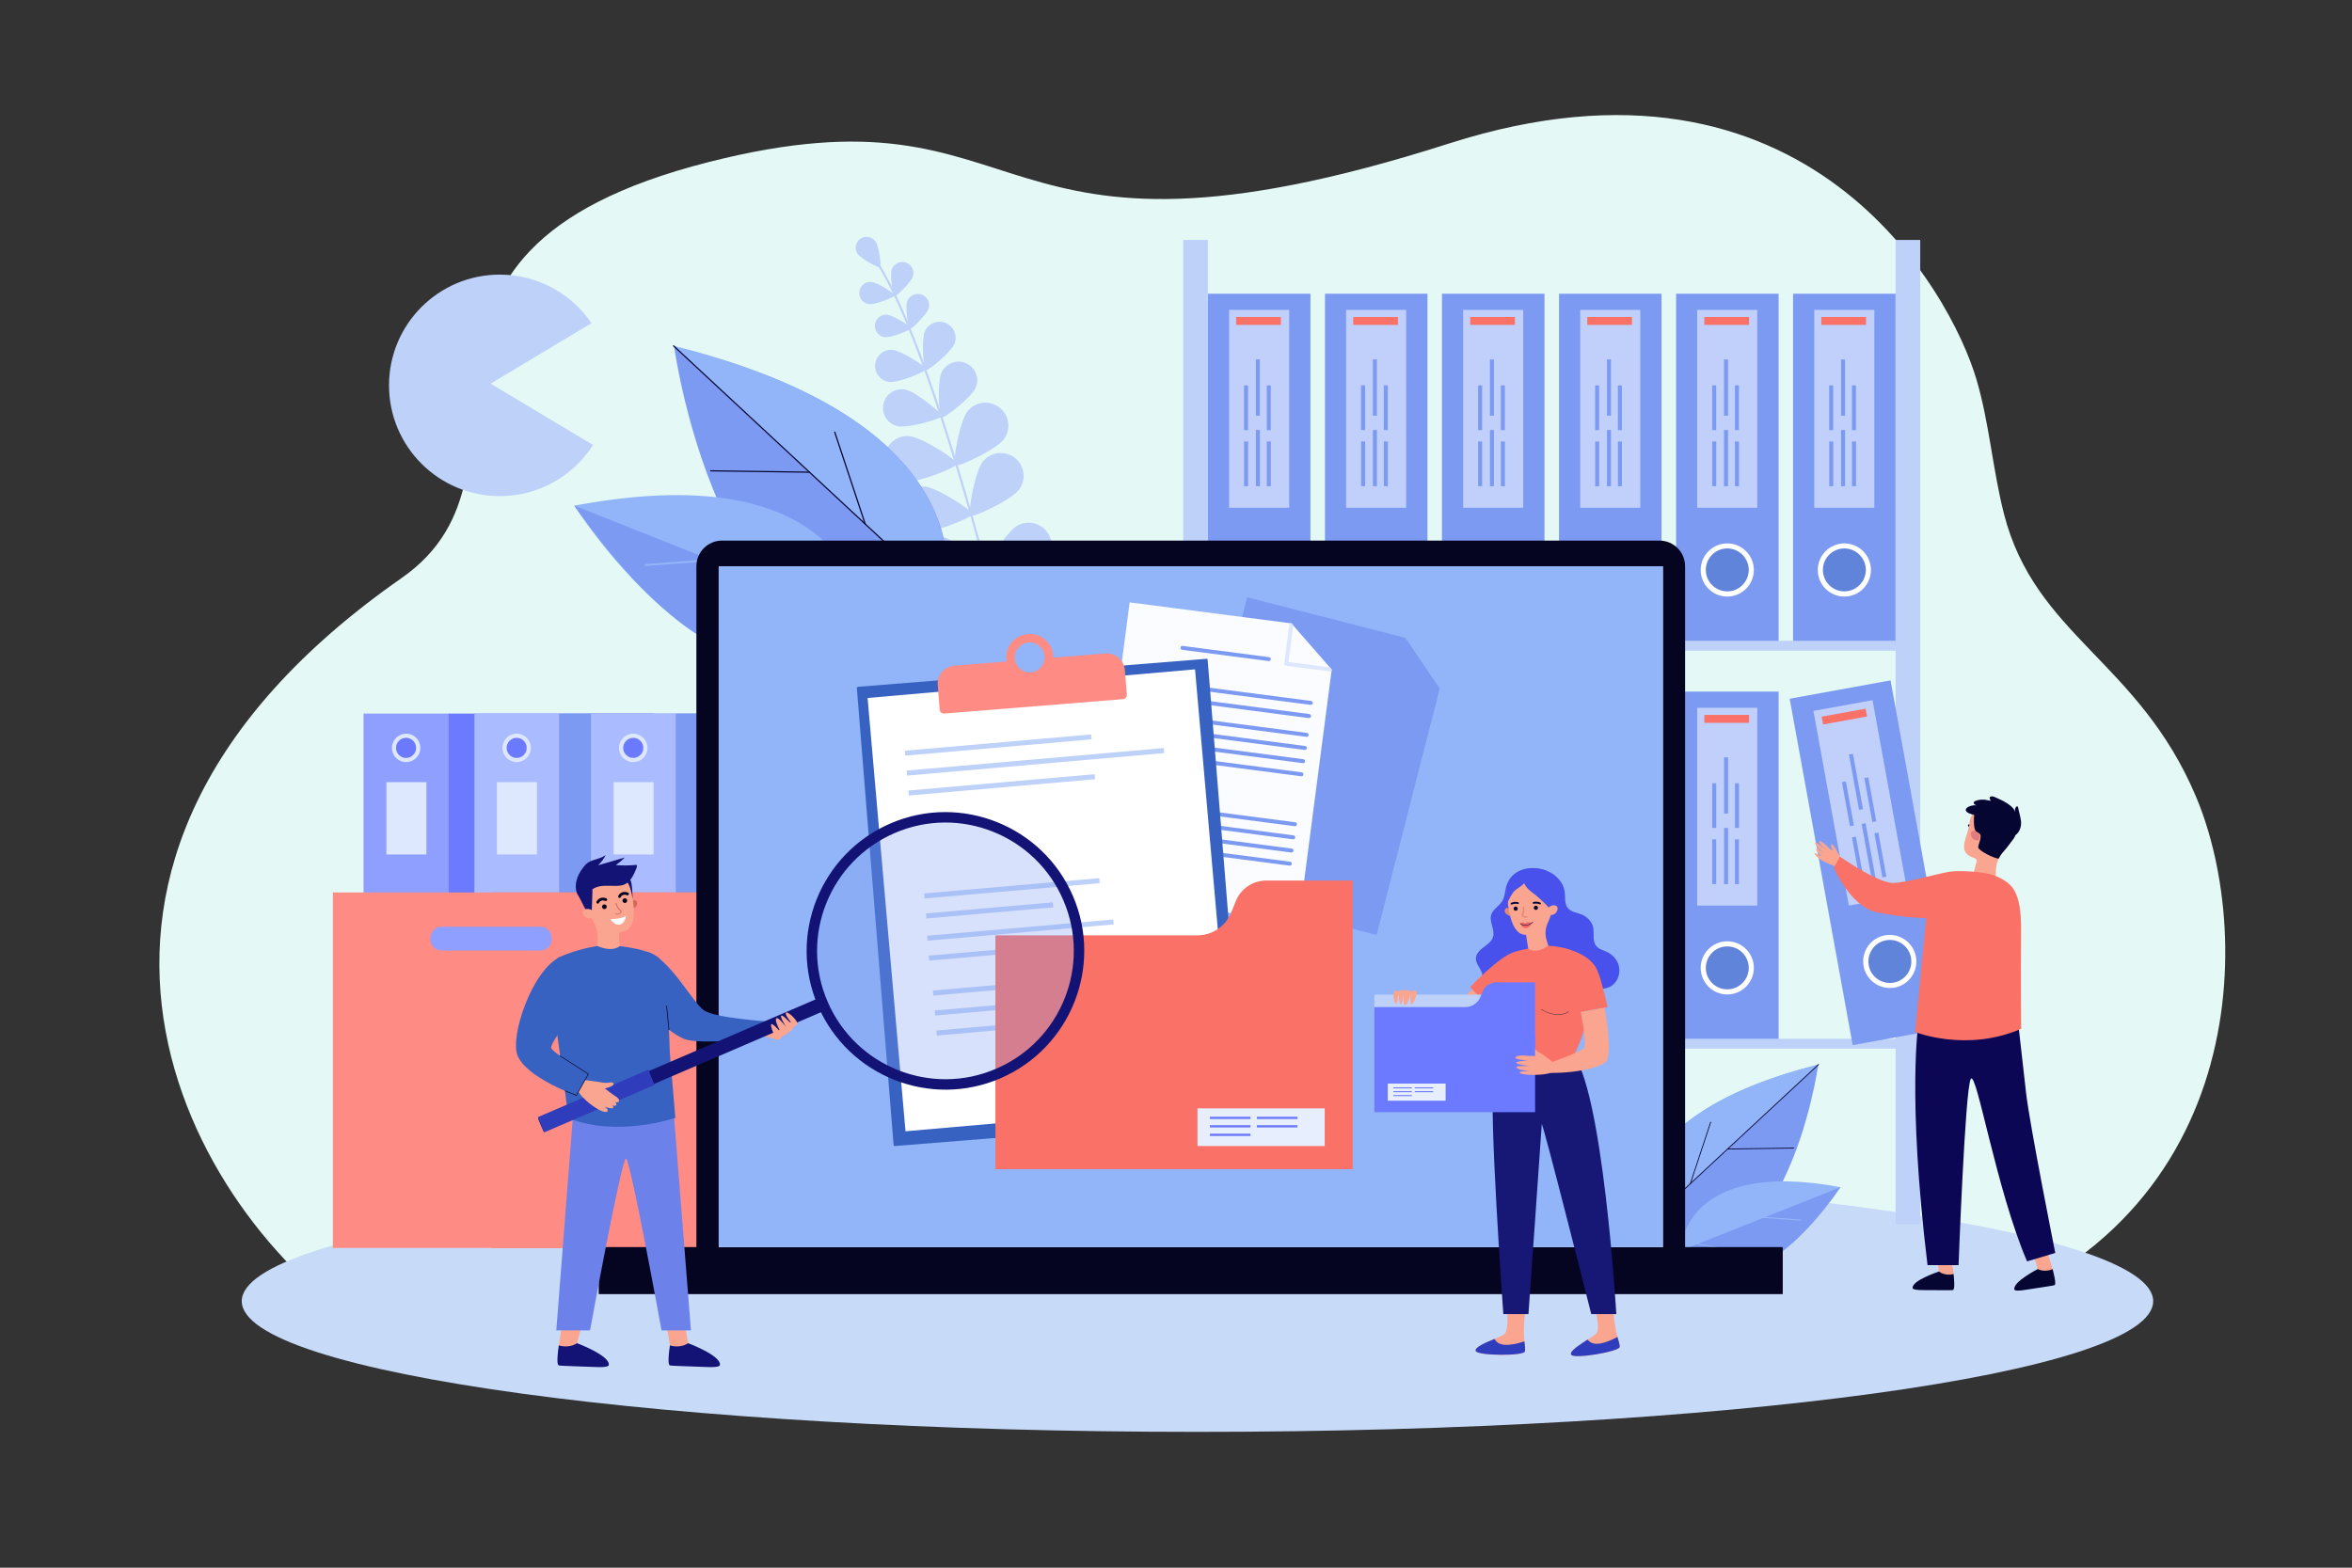 <?xml version="1.0" encoding="utf-8"?>
<!-- Generator: Adobe Illustrator 26.3.1, SVG Export Plug-In . SVG Version: 6.00 Build 0)  -->
<svg version="1.1" id="_x3C_Layer_x3E_" xmlns="http://www.w3.org/2000/svg" xmlns:xlink="http://www.w3.org/1999/xlink" x="0px"
	 y="0px" width="2760px" height="1840px" viewBox="0 0 2760 1840" style="enable-background:new 0 0 2760 1840;"
	 xml:space="preserve">
<rect x="0" y="0" width="2760" height="1840" fill="#333333" stroke="none"/>
<style type="text/css">
	.st0{fill:#E4F9F6;}
	.st1{fill:#C7DBF9;}
	.st2{fill:#BDD1F9;}
	.st3{fill:#7C9AF2;}
	.st4{fill:#91B5F8;}
	.st5{fill:#060633;}
	.st6{fill:#8F9FFF;}
	.st7{fill:#6C7AFF;}
	.st8{fill:#DDE7FE;}
	.st9{fill:#ABBBFF;}
	.st10{fill:#FA7267;}
	.st11{fill:#FF8B85;}
	.st12{fill:#6184DB;}
	.st13{fill:#FFFFFF;}
	.st14{opacity:0.7;}
	.st15{fill:#050521;}
	.st16{fill:#FAFCFF;}
	.st17{fill:#3862C1;}
	.st18{fill:#F9A58F;}
	.st19{fill:#2F3DBC;}
	.st20{fill:#171775;}
	.st21{fill:#4851EC;}
	.st22{fill:#E58876;}
	.st23{fill:#EA6868;}
	.st24{fill:#240D39;}
	.st25{fill:#272035;}
	.st26{fill:#131375;}
	.st27{fill:#6C81EA;}
	.st28{fill:#D36857;}
	.st29{opacity:0.3;}
	.st30{fill:#0B0755;}
	.st31{fill:#E27D7D;}
	.st32{fill:#E7EEFD;}
</style>
<g>
	<g>
		<g>
			<path class="st0" d="M2260.9,1558.9c-74.5,20-248.6,3.4-321.7-0.9l-1509.8,0.7c-205.8-131.7-441.5-543,41.8-880.2
				C656.5,549.2,407.8,297.7,832,190.1c393.9-99.9,308.5,157.4,868.8-21.8c420.6-134.5,588.7,176,618.4,276.7
				c15.2,51.2,19.1,105.9,32.3,157.8c36.5,143.3,158.3,173,225.5,332.4C2647.3,1101.9,2639.3,1457.6,2260.9,1558.9z"/>
		</g>
	</g>
	<g>
		<g>
			<path class="st1" d="M2526.7,1527.2c0-84.7-502.1-153.4-1121.5-153.4c-619.4,0-1121.5,68.7-1121.5,153.4
				c0,84.7,502.1,153.4,1121.5,153.4C2024.6,1680.6,2526.7,1611.9,2526.7,1527.2z"/>
		</g>
	</g>
	<g>
		<g>
			<path class="st2" d="M1157.9,670.9c0.1,0,0.2,0,0.3,0c0.7-0.2,1.1-0.9,0.9-1.6c-49-181.3-94.6-309.6-128.4-361.3
				c-0.8-1.1-1.3-2-1.5-2.4c-0.3-0.6-1.1-0.9-1.7-0.6c-0.6,0.3-0.9,1.1-0.6,1.7c0.3,0.6,0.8,1.4,1.7,2.7
				c33.7,51.5,79.1,179.5,128,360.5C1156.7,670.5,1157.3,670.9,1157.9,670.9z"/>
		</g>
		<g>
			<path class="st2" d="M1006.4,298c4,5.8,24.7,16.8,26.4,15.7c1.7-1.1-1.3-24.4-5.4-30.2c-4-5.8-12-7.3-17.8-3.2
				C1003.8,284.2,1002.3,292.2,1006.4,298z"/>
		</g>
		<g>
			<path class="st2" d="M1046.4,316.4c-2.3,6.9,1.5,30.6,3.4,31.2c2,0.6,19.1-16.1,21.4-23c2.3-6.9-1.4-14.3-8.3-16.5
				C1056.1,305.9,1048.7,309.6,1046.4,316.4z"/>
		</g>
		<g>
			<path class="st2" d="M1020.2,357c7.2,0.7,29.5-8.3,29.6-10.4c0.2-2.1-20-15-27.2-15.7c-7.2-0.7-13.6,4.6-14.2,11.8
				C1007.8,350,1013,356.3,1020.2,357z"/>
		</g>
		<g>
			<path class="st2" d="M1104.8,437.3c-5,11-3.1,51.3,0.1,52.7c3.1,1.4,34.8-23.5,39.9-34.5c5-11,0.2-24-10.9-29.1
				C1122.8,421.4,1109.8,426.3,1104.8,437.3z"/>
		</g>
		<g>
			<path class="st2" d="M1053.7,500.3c11.9,2.4,50.7-8.5,51.4-11.9c0.7-3.4-30.7-28.7-42.6-31.1c-11.9-2.4-23.5,5.2-25.9,17.1
				C1034.2,486.3,1041.8,497.8,1053.7,500.3z"/>
		</g>
		<g>
			<path class="st2" d="M1135,483.2c-9,11.8-17.5,60.4-14.1,63c3.4,2.6,47.9-18.6,56.9-30.4c9-11.8,6.7-28.7-5.1-37.6
				C1160.9,469.1,1144,471.4,1135,483.2z"/>
		</g>
		<g>
			<path class="st2" d="M1062.2,565.4c14.8,1.4,60.6-16.8,61-21c0.4-4.2-41-31-55.8-32.5c-14.8-1.4-27.9,9.3-29.4,24.1
				C1036.6,550.8,1047.4,563.9,1062.2,565.4z"/>
		</g>
		<g>
			<path class="st2" d="M1152.9,542.3c-9,11.8-17.5,60.4-14.1,63c3.4,2.6,47.9-18.6,56.9-30.5c9-11.8,6.7-28.7-5.1-37.6
				C1178.7,528.2,1161.8,530.5,1152.9,542.3z"/>
		</g>
		<g>
			<path class="st2" d="M1080,624.5c14.8,1.4,60.6-16.8,61-21c0.4-4.2-41-31-55.8-32.5c-14.8-1.4-27.9,9.3-29.4,24.1
				C1054.5,610,1065.3,623.1,1080,624.5z"/>
		</g>
		<g>
			<path class="st2" d="M1193.5,617.2c-12.8,7.5-39.2,49.2-37,52.8c2.1,3.7,51.4,1,64.2-6.5c12.8-7.5,17.1-24,9.6-36.8
				C1222.8,614,1206.3,609.7,1193.5,617.2z"/>
		</g>
		<g>
			<path class="st2" d="M1095.6,683c14.5,3.3,62.2-9.1,63.2-13.2c0.9-4.1-36.8-35.9-51.3-39.2c-14.5-3.3-28.9,5.8-32.1,20.2
				C1072.1,665.3,1081.2,679.7,1095.6,683z"/>
		</g>
		<g>
			<path class="st2" d="M1064.4,354.1c-2.3,7,1.5,31.1,3.5,31.7c2,0.7,19.4-16.4,21.7-23.4c2.3-7-1.5-14.5-8.4-16.8
				S1066.7,347.1,1064.4,354.1z"/>
		</g>
		<g>
			<path class="st2" d="M1038.7,395.8c7.3,0.7,29.9-8.5,30.1-10.5c0.2-2.1-20.4-15.2-27.7-15.9c-7.3-0.7-13.8,4.7-14.5,12
				C1026.1,388.6,1031.4,395.1,1038.7,395.8z"/>
		</g>
		<g>
			<path class="st2" d="M1085.2,389.1c-4.1,9.6-1.5,44.2,1.2,45.3c2.7,1.2,29.4-21,33.5-30.5c4.1-9.6-0.4-20.7-10-24.8
				C1100.4,375.1,1089.3,379.6,1085.2,389.1z"/>
		</g>
		<g>
			<path class="st2" d="M1044,448.3c10.4,1,42.5-12,42.8-15c0.3-3-28.9-21.6-39.3-22.6c-10.4-1-19.6,6.7-20.5,17
				C1026,438.1,1033.6,447.3,1044,448.3z"/>
		</g>
	</g>
	<g>
		<g>
			<path class="st3" d="M1102.2,732.5c0,0,97.6-224-311.2-325.9C791,406.5,850.1,836.4,1102.2,732.5z"/>
		</g>
		<g>
			<path class="st4" d="M790.4,405.9l319,296.6C1120,638.4,1108.5,485.2,790.4,405.9z"/>
		</g>
		<g>
			<path class="st5" d="M1096,690.7c0.2,0,0.3-0.1,0.4-0.2c0.3-0.3,0.2-0.7,0-1L790.9,405.4c-0.3-0.3-0.7-0.2-1,0
				c-0.3,0.3-0.2,0.7,0,1l305.5,284.1C1095.6,690.7,1095.8,690.7,1096,690.7z"/>
		</g>
		<g>
			<path class="st5" d="M950,554.9c0.3,0,0.6-0.3,0.6-0.7c0-0.4-0.3-0.7-0.7-0.7L834,551.9c-0.4,0-0.7,0.3-0.7,0.7
				c0,0.4,0.3,0.7,0.7,0.7L950,554.9C949.9,554.9,950,554.9,950,554.9z"/>
		</g>
		<g>
			<path class="st5" d="M1015.4,615.8c0,0,0.1,0,0.1,0c0.4-0.1,0.6-0.5,0.5-0.9l-35.8-108c-0.1-0.4-0.5-0.6-0.9-0.5
				c-0.4,0.1-0.6,0.5-0.5,0.9l35.8,108C1014.8,615.6,1015.1,615.8,1015.4,615.8z"/>
		</g>
	</g>
	<g>
		<g>
			<path class="st4" d="M1012.9,728.3c0,0-3.8-197.8-339-134.8C673.8,593.4,862.5,889.8,1012.9,728.3z"/>
		</g>
		<g>
			<path class="st3" d="M673.8,593.4l339,134.8C1012.9,728.3,893.3,904.2,673.8,593.4z"/>
		</g>
		<g>
			<path class="st4" d="M757.7,664.3c0.1,0,0.1,0,0.1,0l84-6.3c0.6,0,1.1-0.6,1.1-1.2c0-0.6-0.6-1.1-1.2-1.1l-84,6.3
				c-0.6,0-1.1,0.6-1.1,1.2C756.7,663.9,757.1,664.3,757.7,664.3z"/>
		</g>
		<g>
			<path class="st4" d="M866.8,734.5c0.1,0,0.2,0,0.3,0L976.8,715c0.6-0.1,1-0.7,0.9-1.3c-0.1-0.6-0.7-1.1-1.3-0.9l-109.7,19.5
				c-0.6,0.1-1,0.7-0.9,1.3C865.9,734,866.3,734.4,866.8,734.5z"/>
		</g>
	</g>
	<g>
		<g>
			<path class="st3" d="M1925.4,1467.9c0,0-65.3-149.9,208.2-218.1C2133.7,1249.7,2094.1,1537.4,1925.4,1467.9z"/>
		</g>
		<g>
			<path class="st4" d="M2134.1,1249.3l-213.5,198.5C1913.5,1404.9,1921.2,1302.4,2134.1,1249.3z"/>
		</g>
		<g>
			<path class="st5" d="M1929.5,1439.9c-0.1,0-0.2-0.1-0.3-0.1c-0.2-0.2-0.2-0.5,0-0.7l204.5-190.1c0.2-0.2,0.5-0.2,0.7,0
				c0.2,0.2,0.2,0.5,0,0.7l-204.5,190.1C1929.8,1439.9,1929.7,1439.9,1929.5,1439.9z"/>
		</g>
		<g>
			<path class="st5" d="M2027.3,1349.1c-0.2,0-0.4-0.2-0.4-0.5c0-0.3,0.2-0.5,0.5-0.5l77.5-1.1c0.3,0,0.5,0.2,0.5,0.5
				c0,0.3-0.2,0.5-0.5,0.5L2027.3,1349.1C2027.3,1349.1,2027.3,1349.1,2027.3,1349.1z"/>
		</g>
		<g>
			<path class="st5" d="M1983.5,1389.8C1983.4,1389.8,1983.4,1389.8,1983.5,1389.8c-0.3-0.1-0.5-0.4-0.4-0.6l23.9-72.3
				c0.1-0.3,0.4-0.4,0.6-0.3c0.2,0.1,0.4,0.4,0.3,0.6l-23.9,72.3C1983.9,1389.7,1983.7,1389.8,1983.5,1389.8z"/>
		</g>
	</g>
	<g>
		<g>
			<path class="st4" d="M1971.8,1468.1c0,0,2.1-109.6,187.9-74.7C2159.7,1393.4,2055.2,1557.6,1971.8,1468.1z"/>
		</g>
		<g>
			<path class="st3" d="M2159.7,1393.4l-187.9,74.7C1971.8,1468.1,2038.1,1565.6,2159.7,1393.4z"/>
		</g>
		<g>
			<path class="st4" d="M2113.2,1432.7C2113.2,1432.7,2113.2,1432.7,2113.2,1432.7l-46.6-3.5c-0.4,0-0.6-0.3-0.6-0.7
				c0-0.4,0.3-0.6,0.7-0.6l46.5,3.5c0.4,0,0.6,0.3,0.6,0.7C2113.8,1432.4,2113.5,1432.6,2113.2,1432.7z"/>
		</g>
		<g>
			<path class="st4" d="M2052.7,1471.5c0,0-0.1,0-0.1,0l-60.8-10.8c-0.3-0.1-0.6-0.4-0.5-0.7c0.1-0.3,0.4-0.6,0.7-0.5l60.8,10.8
				c0.3,0.1,0.6,0.4,0.5,0.7C2053.3,1471.3,2053,1471.5,2052.7,1471.5z"/>
		</g>
	</g>
	<g>
		<g>
			<rect x="426.6" y="837.5" class="st6" width="100" height="322.5"/>
		</g>
		<g>
			<rect x="526.5" y="837.5" class="st7" width="241" height="322.5"/>
		</g>
		<g>
			<path class="st8" d="M459.9,877.8c0-9.2,7.5-16.7,16.7-16.7c9.2,0,16.7,7.5,16.7,16.7c0,9.2-7.5,16.7-16.7,16.7
				C467.3,894.5,459.9,887,459.9,877.8z"/>
		</g>
		<g>
			<path class="st7" d="M464.7,877.8c0-6.5,5.3-11.8,11.8-11.8c6.5,0,11.8,5.3,11.8,11.8c0,6.5-5.3,11.8-11.8,11.8
				C470,889.6,464.7,884.3,464.7,877.8z"/>
		</g>
		<g>
			<rect x="453.4" y="918" class="st8" width="47" height="84.9"/>
		</g>
	</g>
	<g>
		<g>
			<rect x="556.7" y="837.5" class="st9" width="100" height="322.5"/>
		</g>
		<g>
			<rect x="656.2" y="837.5" class="st3" width="241" height="322.5"/>
		</g>
		<g>
			<path class="st8" d="M589.6,877.8c0-9.2,7.5-16.7,16.7-16.7c9.2,0,16.7,7.5,16.7,16.7c0,9.2-7.5,16.7-16.7,16.7
				C597.1,894.5,589.6,887,589.6,877.8z"/>
		</g>
		<g>
			<path class="st7" d="M594.5,877.8c0-6.5,5.3-11.8,11.8-11.8c6.5,0,11.8,5.3,11.8,11.8c0,6.5-5.3,11.8-11.8,11.8
				C599.8,889.6,594.5,884.3,594.5,877.8z"/>
		</g>
		<g>
			<rect x="583.1" y="918" class="st8" width="47" height="84.9"/>
		</g>
	</g>
	<g>
		<g>
			<rect x="693.5" y="837.5" class="st9" width="100" height="322.5"/>
		</g>
		<g>
			<rect x="793.1" y="837.5" class="st3" width="241" height="322.5"/>
		</g>
		<g>
			<path class="st8" d="M726.4,877.8c0-9.2,7.5-16.7,16.7-16.7c9.2,0,16.7,7.5,16.7,16.7c0,9.2-7.5,16.7-16.7,16.7
				C733.9,894.5,726.4,887,726.4,877.8z"/>
		</g>
		<g>
			<path class="st7" d="M731.3,877.8c0-6.5,5.3-11.8,11.8-11.8c6.5,0,11.8,5.3,11.8,11.8c0,6.5-5.3,11.8-11.8,11.8
				C736.6,889.6,731.3,884.3,731.3,877.8z"/>
		</g>
		<g>
			<rect x="720" y="918" class="st8" width="47" height="84.9"/>
		</g>
	</g>
	<g>
		<g>
			<rect x="576.2" y="1047.5" class="st10" width="564.7" height="417.2"/>
		</g>
		<g>
			<rect x="390.6" y="1047.5" class="st11" width="447.8" height="417.2"/>
		</g>
		<g>
			<path class="st6" d="M634.2,1115.6h-116c-7.2,0-13.1-5.9-13.1-13.1v-1.7c0-7.2,5.9-13.1,13.1-13.1h116c7.2,0,13.1,5.9,13.1,13.1
				v1.7C647.3,1109.8,641.4,1115.6,634.2,1115.6z"/>
		</g>
	</g>
	<g>
		<g>
			<g>
				<g>
					
						<rect x="2104.1" y="344.7" transform="matrix(-1 -1.224647e-16 1.224647e-16 -1 4328.51 1102.648)" class="st3" width="120.3" height="413.2"/>
				</g>
				<g>
					<path class="st12" d="M2192.5,668.8c0-15.6-12.6-28.2-28.2-28.2c-15.6,0-28.2,12.6-28.2,28.2c0,15.6,12.6,28.2,28.2,28.2
						C2179.8,697,2192.5,684.4,2192.5,668.8z"/>
				</g>
				<g>
					<path class="st13" d="M2164.3,700.2c-17.2,0-31.2-14-31.2-31.2c0-17.2,14-31.2,31.2-31.2c17.2,0,31.2,14,31.2,31.2
						C2195.4,686.2,2181.5,700.2,2164.3,700.2z M2164.3,643.7c-13.9,0-25.2,11.3-25.2,25.2c0,13.9,11.3,25.2,25.2,25.2
						c13.9,0,25.2-11.3,25.2-25.2C2189.5,655.1,2178.2,643.7,2164.3,643.7z"/>
				</g>
				<g class="st14">
					
						<rect x="2129" y="363.6" transform="matrix(-1 -1.224647e-16 1.224647e-16 -1 4328.477 959.536)" class="st8" width="70.5" height="232.2"/>
				</g>
				<g>
					
						<rect x="2137.3" y="372.1" transform="matrix(-1 -1.224647e-16 1.224647e-16 -1 4327.045 753.418)" class="st10" width="52.5" height="9.3"/>
				</g>
				<g>
					<g>
						
							<rect x="2149.3" y="542.1" transform="matrix(6.123234e-17 -1 1 6.123234e-17 1631.162 2719.979)" class="st3" width="52.5" height="4.7"/>
					</g>
					<g>
						
							<rect x="2149.3" y="476.2" transform="matrix(6.123234e-17 -1 1 6.123234e-17 1697.019 2654.123)" class="st3" width="52.5" height="4.7"/>
					</g>
					<g>
						
							<rect x="2122.6" y="542.1" transform="matrix(6.123234e-17 -1 1 6.123234e-17 1604.457 2693.274)" class="st3" width="52.5" height="4.7"/>
					</g>
					<g>
						
							<rect x="2122.6" y="476.2" transform="matrix(6.123234e-17 -1 1 6.123234e-17 1670.313 2627.417)" class="st3" width="52.5" height="4.7"/>
					</g>
					<g>
						
							<rect x="2129.7" y="535.3" transform="matrix(6.123234e-17 -1 1 6.123234e-17 1625.108 2700.416)" class="st3" width="66" height="4.7"/>
					</g>
					<g>
						
							<rect x="2129.7" y="452.5" transform="matrix(6.123234e-17 -1 1 6.123234e-17 1707.905 2617.619)" class="st3" width="66" height="4.7"/>
					</g>
				</g>
			</g>
			<g>
				<g>
					
						<rect x="1966.7" y="344.7" transform="matrix(-1 -1.224647e-16 1.224647e-16 -1 4053.838 1102.648)" class="st3" width="120.3" height="413.2"/>
				</g>
				<g>
					<circle class="st12" cx="2026.9" cy="668.8" r="28.2"/>
				</g>
				<g>
					<path class="st13" d="M2026.9,700.2c-17.2,0-31.2-14-31.2-31.2c0-17.2,14-31.2,31.2-31.2s31.2,14,31.2,31.2
						C2058.1,686.2,2044.1,700.2,2026.9,700.2z M2026.9,643.7c-13.9,0-25.2,11.3-25.2,25.2c0,13.9,11.3,25.2,25.2,25.2
						c13.9,0,25.2-11.3,25.2-25.2C2052.1,655.1,2040.8,643.7,2026.9,643.7z"/>
				</g>
				<g class="st14">
					
						<rect x="1991.7" y="363.6" transform="matrix(-1 -1.224647e-16 1.224647e-16 -1 4053.805 959.536)" class="st8" width="70.5" height="232.2"/>
				</g>
				<g>
					
						<rect x="1999.9" y="372.1" transform="matrix(-1 -1.224647e-16 1.224647e-16 -1 4052.373 753.418)" class="st10" width="52.5" height="9.3"/>
				</g>
				<g>
					<g>
						
							<rect x="2012" y="542.1" transform="matrix(6.123234e-17 -1 1 6.123234e-17 1493.827 2582.644)" class="st3" width="52.5" height="4.7"/>
					</g>
					<g>
						
							<rect x="2012" y="476.2" transform="matrix(6.123234e-17 -1 1 6.123234e-17 1559.684 2516.787)" class="st3" width="52.5" height="4.7"/>
					</g>
					<g>
						
							<rect x="1985.3" y="542.1" transform="matrix(6.123234e-17 -1 1 6.123234e-17 1467.121 2555.938)" class="st3" width="52.5" height="4.7"/>
					</g>
					<g>
						
							<rect x="1985.3" y="476.2" transform="matrix(6.123234e-17 -1 1 6.123234e-17 1532.977 2490.081)" class="st3" width="52.5" height="4.7"/>
					</g>
					<g>
						
							<rect x="1992.4" y="535.3" transform="matrix(6.123234e-17 -1 1 6.123234e-17 1487.772 2563.08)" class="st3" width="66" height="4.7"/>
					</g>
					<g>
						
							<rect x="1992.4" y="452.5" transform="matrix(6.123234e-17 -1 1 6.123234e-17 1570.569 2480.283)" class="st3" width="66" height="4.7"/>
					</g>
				</g>
			</g>
			<g>
				<g>
					
						<rect x="1829.4" y="344.7" transform="matrix(-1 -1.224647e-16 1.224647e-16 -1 3779.166 1102.648)" class="st3" width="120.3" height="413.2"/>
				</g>
				<g>
					<circle class="st12" cx="1889.6" cy="668.8" r="28.2"/>
				</g>
				<g>
					<path class="st13" d="M1889.6,700.2c-17.2,0-31.2-14-31.2-31.2c0-17.2,14-31.2,31.2-31.2c17.2,0,31.2,14,31.2,31.2
						C1920.8,686.2,1906.8,700.2,1889.6,700.2z M1889.6,643.7c-13.9,0-25.2,11.3-25.2,25.2c0,13.9,11.3,25.2,25.2,25.2
						s25.2-11.3,25.2-25.2C1914.8,655.1,1903.5,643.7,1889.6,643.7z"/>
				</g>
				<g class="st14">
					
						<rect x="1854.3" y="363.6" transform="matrix(-1 -1.224647e-16 1.224647e-16 -1 3779.133 959.536)" class="st8" width="70.5" height="232.2"/>
				</g>
				<g>
					
						<rect x="1862.6" y="372.1" transform="matrix(-1 -1.224647e-16 1.224647e-16 -1 3777.702 753.418)" class="st10" width="52.5" height="9.3"/>
				</g>
				<g>
					<g>
						
							<rect x="1874.6" y="542.1" transform="matrix(6.123234e-17 -1 1 6.123234e-17 1356.491 2445.308)" class="st3" width="52.5" height="4.7"/>
					</g>
					<g>
						
							<rect x="1874.6" y="476.2" transform="matrix(6.123234e-17 -1 1 6.123234e-17 1422.348 2379.451)" class="st3" width="52.5" height="4.7"/>
					</g>
					<g>
						
							<rect x="1847.9" y="542.1" transform="matrix(6.123234e-17 -1 1 6.123234e-17 1329.785 2418.602)" class="st3" width="52.5" height="4.7"/>
					</g>
					<g>
						
							<rect x="1847.9" y="476.2" transform="matrix(6.123234e-17 -1 1 6.123234e-17 1395.642 2352.746)" class="st3" width="52.5" height="4.7"/>
					</g>
					<g>
						
							<rect x="1855.1" y="535.3" transform="matrix(6.123234e-17 -1 1 6.123234e-17 1350.436 2425.744)" class="st3" width="66" height="4.7"/>
					</g>
					<g>
						
							<rect x="1855.1" y="452.5" transform="matrix(6.123234e-17 -1 1 6.123234e-17 1433.233 2342.947)" class="st3" width="66" height="4.7"/>
					</g>
				</g>
			</g>
			<g>
				<g>
					
						<rect x="1692.1" y="344.7" transform="matrix(-1 -1.224647e-16 1.224647e-16 -1 3504.494 1102.648)" class="st3" width="120.3" height="413.2"/>
				</g>
				<g>
					<path class="st12" d="M1780.5,668.8c0-15.6-12.6-28.2-28.2-28.2c-15.6,0-28.2,12.6-28.2,28.2c0,15.6,12.6,28.2,28.2,28.2
						C1767.8,697,1780.5,684.4,1780.5,668.8z"/>
				</g>
				<g>
					<path class="st13" d="M1752.2,700.2c-17.2,0-31.2-14-31.2-31.2c0-17.2,14-31.2,31.2-31.2c17.2,0,31.2,14,31.2,31.2
						C1783.4,686.2,1769.4,700.2,1752.2,700.2z M1752.2,643.7c-13.9,0-25.2,11.3-25.2,25.2c0,13.9,11.3,25.2,25.2,25.2
						s25.2-11.3,25.2-25.2C1777.5,655.1,1766.2,643.7,1752.2,643.7z"/>
				</g>
				<g class="st14">
					
						<rect x="1717" y="363.6" transform="matrix(-1 -1.224647e-16 1.224647e-16 -1 3504.462 959.536)" class="st8" width="70.5" height="232.2"/>
				</g>
				<g>
					
						<rect x="1725.3" y="372.1" transform="matrix(-1 -1.224647e-16 1.224647e-16 -1 3503.029 753.418)" class="st10" width="52.5" height="9.3"/>
				</g>
				<g>
					<g>
						
							<rect x="1737.3" y="542.1" transform="matrix(6.123234e-17 -1 1 6.123234e-17 1219.154 2307.972)" class="st3" width="52.5" height="4.7"/>
					</g>
					<g>
						
							<rect x="1737.3" y="476.2" transform="matrix(6.123234e-17 -1 1 6.123234e-17 1285.011 2242.115)" class="st3" width="52.5" height="4.7"/>
					</g>
					<g>
						
							<rect x="1710.6" y="542.1" transform="matrix(6.123234e-17 -1 1 6.123234e-17 1192.449 2281.267)" class="st3" width="52.5" height="4.7"/>
					</g>
					<g>
						
							<rect x="1710.6" y="476.2" transform="matrix(6.123234e-17 -1 1 6.123234e-17 1258.306 2215.41)" class="st3" width="52.5" height="4.7"/>
					</g>
					<g>
						
							<rect x="1717.7" y="535.3" transform="matrix(6.123234e-17 -1 1 6.123234e-17 1213.1 2288.408)" class="st3" width="66" height="4.7"/>
					</g>
					<g>
						
							<rect x="1717.7" y="452.5" transform="matrix(6.123234e-17 -1 1 6.123234e-17 1295.897 2205.611)" class="st3" width="66" height="4.7"/>
					</g>
				</g>
			</g>
			<g>
				<g>
					
						<rect x="1554.7" y="344.7" transform="matrix(-1 -1.224647e-16 1.224647e-16 -1 3229.822 1102.648)" class="st3" width="120.3" height="413.2"/>
				</g>
				<g>
					<circle class="st12" cx="1614.9" cy="668.8" r="28.2"/>
				</g>
				<g>
					<path class="st13" d="M1614.9,700.2c-17.2,0-31.2-14-31.2-31.2c0-17.2,14-31.2,31.2-31.2c17.2,0,31.2,14,31.2,31.2
						C1646.1,686.2,1632.1,700.2,1614.9,700.2z M1614.9,643.7c-13.9,0-25.2,11.3-25.2,25.2c0,13.9,11.3,25.2,25.2,25.2
						c13.9,0,25.2-11.3,25.2-25.2C1640.1,655.1,1628.8,643.7,1614.9,643.7z"/>
				</g>
				<g class="st14">
					
						<rect x="1579.7" y="363.6" transform="matrix(-1 -1.224647e-16 1.224647e-16 -1 3229.791 959.536)" class="st8" width="70.5" height="232.2"/>
				</g>
				<g>
					
						<rect x="1587.9" y="372.1" transform="matrix(-1 -1.224647e-16 1.224647e-16 -1 3228.357 753.418)" class="st10" width="52.5" height="9.3"/>
				</g>
				<g>
					<g>
						
							<rect x="1600" y="542.1" transform="matrix(6.123234e-17 -1 1 6.123234e-17 1081.818 2170.636)" class="st3" width="52.5" height="4.7"/>
					</g>
					<g>
						
							<rect x="1600" y="476.2" transform="matrix(6.123234e-17 -1 1 6.123234e-17 1147.675 2104.779)" class="st3" width="52.5" height="4.7"/>
					</g>
					<g>
						
							<rect x="1573.3" y="542.1" transform="matrix(6.123234e-17 -1 1 6.123234e-17 1055.113 2143.931)" class="st3" width="52.5" height="4.7"/>
					</g>
					<g>
						
							<rect x="1573.3" y="476.2" transform="matrix(6.123234e-17 -1 1 6.123234e-17 1120.97 2078.074)" class="st3" width="52.5" height="4.7"/>
					</g>
					<g>
						
							<rect x="1580.4" y="535.3" transform="matrix(6.123234e-17 -1 1 6.123234e-17 1075.764 2151.072)" class="st3" width="66" height="4.7"/>
					</g>
					<g>
						
							<rect x="1580.4" y="452.5" transform="matrix(6.123234e-17 -1 1 6.123234e-17 1158.561 2068.275)" class="st3" width="66" height="4.7"/>
					</g>
				</g>
			</g>
			<g>
				<g>
					
						<rect x="1417.4" y="344.7" transform="matrix(-1 -1.224647e-16 1.224647e-16 -1 2955.15 1102.648)" class="st3" width="120.3" height="413.2"/>
				</g>
				<g>
					<path class="st12" d="M1505.8,668.8c0-15.6-12.6-28.2-28.2-28.2c-15.6,0-28.2,12.6-28.2,28.2c0,15.6,12.6,28.2,28.2,28.2
						C1493.2,697,1505.8,684.4,1505.8,668.8z"/>
				</g>
				<g>
					<path class="st13" d="M1477.6,700.2c-17.2,0-31.2-14-31.2-31.2c0-17.2,14-31.2,31.2-31.2c17.2,0,31.2,14,31.2,31.2
						C1508.8,686.2,1494.8,700.2,1477.6,700.2z M1477.6,643.7c-13.9,0-25.2,11.3-25.2,25.2c0,13.9,11.3,25.2,25.2,25.2
						c13.9,0,25.2-11.3,25.2-25.2C1502.8,655.1,1491.5,643.7,1477.6,643.7z"/>
				</g>
				<g class="st14">
					
						<rect x="1442.3" y="363.6" transform="matrix(-1 -1.224647e-16 1.224647e-16 -1 2955.118 959.536)" class="st8" width="70.5" height="232.2"/>
				</g>
				<g>
					
						<rect x="1450.6" y="372.1" transform="matrix(-1 -1.224647e-16 1.224647e-16 -1 2953.686 753.418)" class="st10" width="52.5" height="9.3"/>
				</g>
				<g>
					<g>
						
							<rect x="1462.6" y="542.1" transform="matrix(6.123234e-17 -1 1 6.123234e-17 944.483 2033.3)" class="st3" width="52.5" height="4.7"/>
					</g>
					<g>
						
							<rect x="1462.6" y="476.2" transform="matrix(6.123234e-17 -1 1 6.123234e-17 1010.34 1967.443)" class="st3" width="52.5" height="4.7"/>
					</g>
					<g>
						
							<rect x="1435.9" y="542.1" transform="matrix(6.123234e-17 -1 1 6.123234e-17 917.777 2006.595)" class="st3" width="52.5" height="4.7"/>
					</g>
					<g>
						
							<rect x="1435.9" y="476.2" transform="matrix(6.123234e-17 -1 1 6.123234e-17 983.634 1940.738)" class="st3" width="52.5" height="4.7"/>
					</g>
					<g>
						
							<rect x="1443.1" y="535.3" transform="matrix(6.123234e-17 -1 1 6.123234e-17 938.428 2013.736)" class="st3" width="66" height="4.7"/>
					</g>
					<g>
						
							<rect x="1443.1" y="452.5" transform="matrix(6.123234e-17 -1 1 6.123234e-17 1021.225 1930.939)" class="st3" width="66" height="4.7"/>
					</g>
				</g>
			</g>
		</g>
		<g>
			<g>
				<g>
					
						<rect x="1966.7" y="811.8" transform="matrix(-1 -1.224647e-16 1.224647e-16 -1 4053.838 2036.726)" class="st3" width="120.3" height="413.2"/>
				</g>
				<g>
					<path class="st12" d="M2055.1,1135.8c0-15.6-12.6-28.2-28.2-28.2c-15.6,0-28.2,12.6-28.2,28.2c0,15.6,12.6,28.2,28.2,28.2
						C2042.5,1164,2055.1,1151.4,2055.1,1135.8z"/>
				</g>
				<g>
					<path class="st13" d="M2026.9,1167.2c-17.2,0-31.2-14-31.2-31.2c0-17.2,14-31.2,31.2-31.2s31.2,14,31.2,31.2
						C2058.1,1153.2,2044.1,1167.2,2026.9,1167.2z M2026.9,1110.8c-13.9,0-25.2,11.3-25.2,25.2s11.3,25.2,25.2,25.2
						c13.9,0,25.2-11.3,25.2-25.2S2040.8,1110.8,2026.9,1110.8z"/>
				</g>
				<g class="st14">
					
						<rect x="1991.7" y="830.7" transform="matrix(-1 -1.224647e-16 1.224647e-16 -1 4053.805 1893.612)" class="st8" width="70.5" height="232.2"/>
				</g>
				<g>
					
						<rect x="1999.9" y="839.1" transform="matrix(-1 -1.224647e-16 1.224647e-16 -1 4052.373 1687.493)" class="st10" width="52.5" height="9.3"/>
				</g>
				<g>
					<g>
						
							<rect x="2012" y="1009.1" transform="matrix(6.123234e-17 -1 1 6.123234e-17 1026.788 3049.683)" class="st3" width="52.5" height="4.7"/>
					</g>
					<g>
						
							<rect x="2012" y="943.3" transform="matrix(6.123234e-17 -1 1 6.123234e-17 1092.647 2983.824)" class="st3" width="52.5" height="4.7"/>
					</g>
					<g>
						
							<rect x="1985.3" y="1009.1" transform="matrix(6.123234e-17 -1 1 6.123234e-17 1000.082 3022.977)" class="st3" width="52.5" height="4.7"/>
					</g>
					<g>
						
							<rect x="1985.3" y="943.3" transform="matrix(6.123234e-17 -1 1 6.123234e-17 1065.94 2957.118)" class="st3" width="52.5" height="4.7"/>
					</g>
					<g>
						
							<rect x="1992.4" y="1002.4" transform="matrix(6.123234e-17 -1 1 6.123234e-17 1020.733 3030.118)" class="st3" width="66" height="4.7"/>
					</g>
					<g>
						
							<rect x="1992.4" y="919.6" transform="matrix(6.123234e-17 -1 1 6.123234e-17 1103.532 2947.32)" class="st3" width="66" height="4.7"/>
					</g>
				</g>
			</g>
			<g>
				<g>
					
						<rect x="1829.4" y="811.8" transform="matrix(-1 -1.224647e-16 1.224647e-16 -1 3779.166 2036.726)" class="st3" width="120.3" height="413.2"/>
				</g>
				<g>
					<path class="st12" d="M1917.8,1135.8c0-15.6-12.6-28.2-28.2-28.2s-28.2,12.6-28.2,28.2c0,15.6,12.6,28.2,28.2,28.2
						S1917.8,1151.4,1917.8,1135.8z"/>
				</g>
				<g>
					<path class="st13" d="M1889.6,1167.2c-17.2,0-31.2-14-31.2-31.2c0-17.2,14-31.2,31.2-31.2c17.2,0,31.2,14,31.2,31.2
						C1920.8,1153.2,1906.8,1167.2,1889.6,1167.2z M1889.6,1110.8c-13.9,0-25.2,11.3-25.2,25.2s11.3,25.2,25.2,25.2
						s25.2-11.3,25.2-25.2S1903.5,1110.8,1889.6,1110.8z"/>
				</g>
				<g class="st14">
					
						<rect x="1854.3" y="830.7" transform="matrix(-1 -1.224647e-16 1.224647e-16 -1 3779.133 1893.612)" class="st8" width="70.5" height="232.2"/>
				</g>
				<g>
					
						<rect x="1862.6" y="839.1" transform="matrix(-1 -1.224647e-16 1.224647e-16 -1 3777.702 1687.493)" class="st10" width="52.5" height="9.3"/>
				</g>
				<g>
					<g>
						
							<rect x="1874.6" y="1009.1" transform="matrix(6.123234e-17 -1 1 6.123234e-17 889.452 2912.347)" class="st3" width="52.5" height="4.7"/>
					</g>
					<g>
						
							<rect x="1874.6" y="943.3" transform="matrix(6.123234e-17 -1 1 6.123234e-17 955.311 2846.488)" class="st3" width="52.5" height="4.7"/>
					</g>
					<g>
						
							<rect x="1847.9" y="1009.1" transform="matrix(6.123234e-17 -1 1 6.123234e-17 862.746 2885.641)" class="st3" width="52.5" height="4.7"/>
					</g>
					<g>
						
							<rect x="1847.9" y="943.3" transform="matrix(6.123234e-17 -1 1 6.123234e-17 928.605 2819.783)" class="st3" width="52.5" height="4.7"/>
					</g>
					<g>
						
							<rect x="1855.1" y="1002.4" transform="matrix(6.123234e-17 -1 1 6.123234e-17 883.397 2892.782)" class="st3" width="66" height="4.7"/>
					</g>
					<g>
						
							<rect x="1855.1" y="919.6" transform="matrix(6.123234e-17 -1 1 6.123234e-17 966.196 2809.984)" class="st3" width="66" height="4.7"/>
					</g>
				</g>
			</g>
			<g>
				<g>
					
						<rect x="1692.1" y="811.8" transform="matrix(-1 -1.224647e-16 1.224647e-16 -1 3504.494 2036.726)" class="st3" width="120.3" height="413.2"/>
				</g>
				<g>
					<path class="st12" d="M1780.5,1135.8c0-15.6-12.6-28.2-28.2-28.2c-15.6,0-28.2,12.6-28.2,28.2c0,15.6,12.6,28.2,28.2,28.2
						C1767.8,1164,1780.5,1151.4,1780.5,1135.8z"/>
				</g>
				<g>
					<path class="st13" d="M1752.2,1167.2c-17.2,0-31.2-14-31.2-31.2c0-17.2,14-31.2,31.2-31.2c17.2,0,31.2,14,31.2,31.2
						C1783.4,1153.2,1769.4,1167.2,1752.2,1167.2z M1752.2,1110.8c-13.9,0-25.2,11.3-25.2,25.2s11.3,25.2,25.2,25.2
						s25.2-11.3,25.2-25.2S1766.2,1110.8,1752.2,1110.8z"/>
				</g>
				<g class="st14">
					
						<rect x="1717" y="830.7" transform="matrix(-1 -1.224647e-16 1.224647e-16 -1 3504.462 1893.612)" class="st8" width="70.5" height="232.2"/>
				</g>
				<g>
					
						<rect x="1725.3" y="839.1" transform="matrix(-1 -1.224647e-16 1.224647e-16 -1 3503.029 1687.493)" class="st10" width="52.5" height="9.3"/>
				</g>
				<g>
					<g>
						
							<rect x="1737.3" y="1009.1" transform="matrix(6.123234e-17 -1 1 6.123234e-17 752.116 2775.01)" class="st3" width="52.5" height="4.7"/>
					</g>
					<g>
						
							<rect x="1737.3" y="943.3" transform="matrix(6.123234e-17 -1 1 6.123234e-17 817.974 2709.152)" class="st3" width="52.5" height="4.7"/>
					</g>
					<g>
						
							<rect x="1710.6" y="1009.1" transform="matrix(6.123234e-17 -1 1 6.123234e-17 725.411 2748.305)" class="st3" width="52.5" height="4.7"/>
					</g>
					<g>
						
							<rect x="1710.6" y="943.3" transform="matrix(6.123234e-17 -1 1 6.123234e-17 791.269 2682.447)" class="st3" width="52.5" height="4.7"/>
					</g>
					<g>
						
							<rect x="1717.7" y="1002.4" transform="matrix(6.123234e-17 -1 1 6.123234e-17 746.062 2755.446)" class="st3" width="66" height="4.7"/>
					</g>
					<g>
						
							<rect x="1717.7" y="919.6" transform="matrix(6.123234e-17 -1 1 6.123234e-17 828.86 2672.648)" class="st3" width="66" height="4.7"/>
					</g>
				</g>
			</g>
			<g>
				<g>
					
						<rect x="1554.7" y="811.8" transform="matrix(-1 -1.224647e-16 1.224647e-16 -1 3229.822 2036.726)" class="st3" width="120.3" height="413.2"/>
				</g>
				<g>
					<path class="st12" d="M1643.1,1135.8c0-15.6-12.6-28.2-28.2-28.2c-15.6,0-28.2,12.6-28.2,28.2c0,15.6,12.6,28.2,28.2,28.2
						C1630.5,1164,1643.1,1151.4,1643.1,1135.8z"/>
				</g>
				<g>
					<path class="st13" d="M1614.9,1167.2c-17.2,0-31.2-14-31.2-31.2c0-17.2,14-31.2,31.2-31.2c17.2,0,31.2,14,31.2,31.2
						C1646.1,1153.2,1632.1,1167.2,1614.9,1167.2z M1614.9,1110.8c-13.9,0-25.2,11.3-25.2,25.2s11.3,25.2,25.2,25.2
						c13.9,0,25.2-11.3,25.2-25.2S1628.8,1110.8,1614.9,1110.8z"/>
				</g>
				<g class="st14">
					
						<rect x="1579.7" y="830.7" transform="matrix(-1 -1.224647e-16 1.224647e-16 -1 3229.791 1893.612)" class="st8" width="70.5" height="232.2"/>
				</g>
				<g>
					
						<rect x="1587.9" y="839.1" transform="matrix(-1 -1.224647e-16 1.224647e-16 -1 3228.357 1687.493)" class="st10" width="52.5" height="9.3"/>
				</g>
				<g>
					<g>
						
							<rect x="1600" y="1009.1" transform="matrix(6.123234e-17 -1 1 6.123234e-17 614.78 2637.674)" class="st3" width="52.5" height="4.7"/>
					</g>
					<g>
						
							<rect x="1600" y="943.3" transform="matrix(6.123234e-17 -1 1 6.123234e-17 680.638 2571.816)" class="st3" width="52.5" height="4.7"/>
					</g>
					<g>
						
							<rect x="1573.3" y="1009.1" transform="matrix(6.123234e-17 -1 1 6.123234e-17 588.075 2610.969)" class="st3" width="52.5" height="4.7"/>
					</g>
					<g>
						
							<rect x="1573.3" y="943.3" transform="matrix(6.123234e-17 -1 1 6.123234e-17 653.933 2545.111)" class="st3" width="52.5" height="4.7"/>
					</g>
					<g>
						
							<rect x="1580.4" y="1002.4" transform="matrix(6.123234e-17 -1 1 6.123234e-17 608.726 2618.11)" class="st3" width="66" height="4.7"/>
					</g>
					<g>
						
							<rect x="1580.4" y="919.6" transform="matrix(6.123234e-17 -1 1 6.123234e-17 691.524 2535.312)" class="st3" width="66" height="4.7"/>
					</g>
				</g>
			</g>
			<g>
				<g>
					
						<rect x="1417.4" y="811.8" transform="matrix(-1 -1.224647e-16 1.224647e-16 -1 2955.15 2036.726)" class="st3" width="120.3" height="413.2"/>
				</g>
				<g>
					<path class="st12" d="M1505.8,1135.8c0-15.6-12.6-28.2-28.2-28.2c-15.6,0-28.2,12.6-28.2,28.2c0,15.6,12.6,28.2,28.2,28.2
						C1493.2,1164,1505.8,1151.4,1505.8,1135.8z"/>
				</g>
				<g>
					<path class="st13" d="M1477.6,1167.2c-17.2,0-31.2-14-31.2-31.2c0-17.2,14-31.2,31.2-31.2c17.2,0,31.2,14,31.2,31.2
						C1508.8,1153.2,1494.8,1167.2,1477.6,1167.2z M1477.6,1110.8c-13.9,0-25.2,11.3-25.2,25.2s11.3,25.2,25.2,25.2
						c13.9,0,25.2-11.3,25.2-25.2S1491.5,1110.8,1477.6,1110.8z"/>
				</g>
				<g class="st14">
					
						<rect x="1442.3" y="830.7" transform="matrix(-1 -1.224647e-16 1.224647e-16 -1 2955.118 1893.612)" class="st8" width="70.5" height="232.2"/>
				</g>
				<g>
					
						<rect x="1450.6" y="839.1" transform="matrix(-1 -1.224647e-16 1.224647e-16 -1 2953.686 1687.493)" class="st10" width="52.5" height="9.3"/>
				</g>
				<g>
					<g>
						
							<rect x="1462.6" y="1009.1" transform="matrix(6.123234e-17 -1 1 6.123234e-17 477.444 2500.339)" class="st3" width="52.5" height="4.7"/>
					</g>
					<g>
						
							<rect x="1462.6" y="943.3" transform="matrix(6.123234e-17 -1 1 6.123234e-17 543.303 2434.481)" class="st3" width="52.5" height="4.7"/>
					</g>
					<g>
						
							<rect x="1435.9" y="1009.1" transform="matrix(6.123234e-17 -1 1 6.123234e-17 450.739 2473.633)" class="st3" width="52.5" height="4.7"/>
					</g>
					<g>
						
							<rect x="1435.9" y="943.3" transform="matrix(6.123234e-17 -1 1 6.123234e-17 516.597 2407.775)" class="st3" width="52.5" height="4.7"/>
					</g>
					<g>
						
							<rect x="1443.1" y="1002.4" transform="matrix(6.123234e-17 -1 1 6.123234e-17 471.39 2480.774)" class="st3" width="66" height="4.7"/>
					</g>
					<g>
						
							<rect x="1443.1" y="919.6" transform="matrix(6.123234e-17 -1 1 6.123234e-17 554.188 2397.976)" class="st3" width="66" height="4.7"/>
					</g>
				</g>
			</g>
		</g>
		<g>
			
				<rect x="1388.5" y="281.6" transform="matrix(-1 -1.224647e-16 1.224647e-16 -1 2805.877 1758.998)" class="st2" width="28.9" height="1195.8"/>
		</g>
		<g>
			
				<rect x="2224.5" y="281.6" transform="matrix(-1 -1.224647e-16 1.224647e-16 -1 4477.841 1718.531)" class="st2" width="28.9" height="1155.3"/>
		</g>
		<g>
			
				<rect x="1388.5" y="752" transform="matrix(-1 -1.224647e-16 1.224647e-16 -1 3612.898 1515.709)" class="st2" width="836" height="11.6"/>
		</g>
		<g>
			
				<rect x="1388.5" y="1219.1" transform="matrix(-1 -1.224647e-16 1.224647e-16 -1 3664.805 2449.894)" class="st2" width="887.9" height="11.6"/>
		</g>
	</g>
	<g>
		<g>
			<path class="st15" d="M1947.4,1497.3H847.2c-16.5,0-30-13.5-30-30V664.5c0-16.5,13.5-30,30-30h1100.2c16.5,0,30,13.5,30,30v802.8
				C1977.4,1483.8,1963.9,1497.3,1947.4,1497.3z"/>
		</g>
		<g>
			<rect x="843.4" y="664.6" class="st13" width="1107.9" height="823.9"/>
		</g>
		<g>
			<rect x="702.6" y="1463.7" class="st15" width="1389.4" height="55.2"/>
		</g>
		<g>
			<rect x="843.4" y="664.6" class="st4" width="1107.9" height="799.1"/>
		</g>
	</g>
	<g>
		<polygon class="st3" points="1687.6,805.3 1650.9,751.2 1649.2,748.6 1646.9,748 1463.5,701.1 1377.7,1036.5 1615.4,1097.4 
			1688.9,810.4 1689.5,808.1 		"/>
	</g>
	<g>
		<g>
			<polygon class="st16" points="1562.7,785.9 1562.4,788.3 1524.1,1082 1280.8,1050.3 1325.6,707 1513.3,731.4 1515.6,731.7 
				1517.6,734.1 1560.6,783.4 			"/>
		</g>
		<g>
			<path class="st8" d="M1562.7,785.9l-0.3,2.4l-53.3-7c-1.3-0.2-2.2-1.3-2-2.6l6.2-47.3l2.3,0.3l2,2.3l-5.6,43l48.6,6.3
				L1562.7,785.9z"/>
		</g>
		<g>
			<path class="st3" d="M1488.7,775.9l-101.5-13.2c-1.3-0.2-2.2-1.3-2-2.6c0.2-1.3,1.3-2.2,2.6-2l101.5,13.2c1.3,0.2,2.2,1.3,2,2.6
				C1491.2,775.1,1490,776,1488.7,775.9z"/>
		</g>
		<g>
			<path class="st3" d="M1537.9,827.3l-205.1-26.7c-1.3-0.2-2.2-1.3-2-2.6c0.2-1.3,1.3-2.2,2.6-2l205.1,26.7c1.3,0.2,2.2,1.3,2,2.6
				C1540.3,826.6,1539.1,827.5,1537.9,827.3z"/>
		</g>
		<g>
			<path class="st3" d="M1535.8,842.8L1330.8,816c-1.3-0.2-2.2-1.3-2-2.6c0.2-1.3,1.3-2.2,2.6-2l205.1,26.7c1.3,0.2,2.2,1.3,2,2.6
				S1537.1,842.9,1535.8,842.8z"/>
		</g>
		<g>
			<path class="st3" d="M1533,864.8l-205.1-26.7c-1.3-0.2-2.2-1.3-2-2.6c0.2-1.3,1.3-2.2,2.6-2l205.1,26.7c1.3,0.2,2.2,1.3,2,2.6
				C1535.4,864.1,1534.2,865,1533,864.8z"/>
		</g>
		<g>
			<path class="st3" d="M1531,880.2l-205.1-26.7c-1.3-0.2-2.2-1.3-2-2.6c0.2-1.3,1.3-2.2,2.6-2l205.1,26.7c1.3,0.2,2.2,1.3,2,2.6
				C1533.4,879.5,1532.2,880.4,1531,880.2z"/>
		</g>
		<g>
			<path class="st3" d="M1528.9,895.7l-205.1-26.7c-1.3-0.2-2.2-1.3-2-2.6c0.2-1.3,1.3-2.2,2.6-2l205.1,26.7c1.3,0.2,2.2,1.3,2,2.6
				C1531.4,895,1530.2,895.9,1528.9,895.7z"/>
		</g>
		<g>
			<path class="st3" d="M1526.9,911.1l-205.1-26.7c-1.3-0.2-2.2-1.3-2-2.6c0.2-1.3,1.3-2.2,2.6-2l205.1,26.7c1.3,0.2,2.2,1.3,2,2.6
				C1529.4,910.4,1528.2,911.3,1526.9,911.1z"/>
		</g>
		<g>
			<path class="st3" d="M1519.3,969.7l-205.1-26.7c-1.3-0.2-2.2-1.3-2-2.6c0.2-1.3,1.3-2.2,2.6-2l205.1,26.7c1.3,0.2,2.2,1.3,2,2.6
				C1521.7,969,1520.6,969.9,1519.3,969.7z"/>
		</g>
		<g>
			<path class="st3" d="M1517.3,985.1l-205.1-26.7c-1.3-0.2-2.2-1.3-2-2.6c0.2-1.3,1.3-2.2,2.6-2l205.1,26.7c1.3,0.2,2.2,1.3,2,2.6
				S1518.5,985.3,1517.3,985.1z"/>
		</g>
		<g>
			<path class="st3" d="M1515.3,1000.6l-205.1-26.7c-1.3-0.2-2.2-1.3-2-2.6c0.2-1.3,1.3-2.2,2.6-2l205.1,26.7c1.3,0.2,2.2,1.3,2,2.6
				C1517.7,999.8,1516.5,1000.7,1515.3,1000.6z"/>
		</g>
		<g>
			<path class="st3" d="M1513.3,1016l-205.1-26.7c-1.3-0.2-2.2-1.3-2-2.6c0.2-1.3,1.3-2.2,2.6-2l205.1,26.7c1.3,0.2,2.2,1.3,2,2.6
				S1514.5,1016.2,1513.3,1016z"/>
		</g>
	</g>
	<g>
		<g>
			<path class="st17" d="M1416.2,773.2l-409.3,32.9c-0.8,0.1-1.4,0.8-1.4,1.6l43.1,536c0.1,0.8,0.8,1.4,1.6,1.4l408.7-32.9
				c0.8-0.1,1.4-0.8,1.4-1.6l-43.2-536.6C1417.2,773.5,1416.7,773.2,1416.2,773.2z"/>
		</g>
		<g>
			
				<rect x="1039.8" y="801.6" transform="matrix(0.996 -8.714467e-02 8.714467e-02 0.996 -87.411 111.447)" class="st13" width="385.8" height="510.6"/>
		</g>
		<g>
			<g>
				<path class="st2" d="M1280.7,867.8l-218.1,19.1c-0.1,0-0.2-0.1-0.2-0.2l-0.5-5.4c0-0.1,0.1-0.2,0.2-0.2l218.1-19.1
					c0.1,0,0.2,0.1,0.2,0.2l0.5,5.4C1280.9,867.7,1280.8,867.8,1280.7,867.8z"/>
			</g>
			<g>
				<path class="st2" d="M1284.8,914.6l-218.1,19.1c-0.1,0-0.2-0.1-0.2-0.2l-0.5-5.5c0-0.1,0.1-0.2,0.2-0.2l218.1-19.1
					c0.1,0,0.2,0.1,0.2,0.2l0.5,5.5C1285,914.5,1284.9,914.6,1284.8,914.6z"/>
			</g>
			<g>
				<path class="st2" d="M1366,883.9l-301.4,26.4c-0.1,0-0.2-0.1-0.2-0.2l-0.5-5.5c0-0.1,0.1-0.2,0.2-0.2l301.4-26.4
					c0.1,0,0.2,0.1,0.2,0.2l0.5,5.4C1366.2,883.8,1366.2,883.9,1366,883.9z"/>
			</g>
			<g>
				<path class="st2" d="M1235.7,1065l-148.4,13c-0.1,0-0.2-0.1-0.2-0.2l-0.5-5.5c0-0.1,0.1-0.2,0.2-0.2l148.4-13
					c0.1,0,0.2,0.1,0.2,0.2l0.5,5.5C1235.8,1064.9,1235.7,1064.9,1235.7,1065z"/>
			</g>
			<g>
				<path class="st2" d="M1290.3,1036.6l-205.1,17.9c-0.1,0-0.2-0.1-0.2-0.2l-0.5-5.5c0-0.1,0.1-0.2,0.2-0.2l205.1-17.9
					c0.1,0,0.2,0.1,0.2,0.2l0.5,5.5C1290.5,1036.5,1290.4,1036.6,1290.3,1036.6z"/>
			</g>
			<g>
				<path class="st2" d="M1306.7,1085l-218.1,19.1c-0.1,0-0.2-0.1-0.2-0.2l-0.5-5.4c0-0.1,0.1-0.2,0.2-0.2l218.1-19.1
					c0.1,0,0.2,0.1,0.2,0.2l0.5,5.4C1306.9,1084.9,1306.8,1085,1306.7,1085z"/>
			</g>
			<g>
				<path class="st2" d="M1333.1,1106.3l-242.5,21.2c-0.1,0-0.2-0.1-0.2-0.2l-0.5-5.5c0-0.1,0.1-0.2,0.2-0.2l242.5-21.2
					c0.1,0,0.2,0.1,0.2,0.2l0.5,5.5C1333.3,1106.2,1333.2,1106.3,1333.1,1106.3z"/>
			</g>
			<g>
				<path class="st2" d="M1251.6,1154.8l-156.1,13.7c-0.1,0-0.2-0.1-0.2-0.2l-0.5-5.5c0-0.1,0.1-0.2,0.2-0.2l156.1-13.7
					c0.1,0,0.2,0.1,0.2,0.2l0.5,5.5C1251.8,1154.7,1251.7,1154.8,1251.6,1154.8z"/>
			</g>
			<g>
				<path class="st2" d="M1255.7,1201.7l-156.1,13.7c-0.1,0-0.2-0.1-0.2-0.2l-0.5-5.5c0-0.1,0.1-0.2,0.2-0.2l156.1-13.7
					c0.1,0,0.2,0.1,0.2,0.2l0.5,5.5C1255.9,1201.6,1255.8,1201.6,1255.7,1201.7z"/>
			</g>
			<g>
				<path class="st2" d="M1313.3,1173l-215.7,18.9c-0.1,0-0.2-0.1-0.2-0.2l-0.5-5.5c0-0.1,0.1-0.2,0.2-0.2l215.7-18.9
					c0.1,0,0.2,0.1,0.2,0.2l0.5,5.5C1313.5,1172.9,1313.4,1173,1313.3,1173z"/>
			</g>
		</g>
		<g>
			<path class="st11" d="M1297.2,767l-61.3,4.9c0-0.8,0-1.7-0.1-2.5c-1.2-15.2-14.5-26.5-29.7-25.2c-15.2,1.2-26.5,14.5-25.2,29.7
				c0.1,0.8,0.2,1.7,0.3,2.5l-61.3,4.9c-11.7,0.9-20.4,11.2-19.5,22.9l2.3,28.8c0.2,2.7,2.6,4.7,5.3,4.5l209.8-16.9
				c2.7-0.2,4.7-2.6,4.5-5.3l-2.3-28.8C1319.1,774.8,1308.8,766.1,1297.2,767z M1209.7,789.1c-9.6,0.8-18.1-6.4-18.9-16.1
				c-0.8-9.6,6.4-18.1,16.1-18.9c9.6-0.8,18.1,6.4,18.9,16.1C1226.6,779.9,1219.4,788.4,1209.7,789.1z"/>
		</g>
	</g>
	<g>
		<g>
			<path class="st10" d="M1444.7,1071.2l5.5-13.6c5.9-14.6,20-24.1,35.8-24.1h101.3v64.3v274.5h-419.2v-274.5h237.2
				C1422.6,1097.7,1438.2,1087.2,1444.7,1071.2z"/>
		</g>
	</g>
	<g>
		<g>
			<path class="st18" d="M1747.5,1181.1c0,0-27.6,33-50,29.4c-22.5-3.6-59-7.2-59-7.2l18.5-12.2c0,0,32.2-8.5,44-10.8
				c11.8-2.4,26.5-19.1,26.5-19.1L1747.5,1181.1z"/>
		</g>
		<g>
			<path class="st18" d="M1768.2,1529.4c0,0,3.4,33.2-3.4,37c-12.3,6.8-35,13.3-33.1,19.2s56.2,6.1,57.7,0.7
				c1.5-5.3-4.6-21.7,1.9-53.6L1768.2,1529.4z"/>
		</g>
		<g>
			<path class="st19" d="M1788.9,1574.4c0.6,6,1.1,10,0.5,11.9c-1.5,5.3-55.8,5.1-57.7-0.7c-1.4-4.3,10.6-9.3,22-14.1
				C1756.4,1576,1762.1,1583,1788.9,1574.4z"/>
		</g>
		<g>
			<path class="st18" d="M1870.1,1528.4c0,0,9,32.2,2.9,37c-10.9,8.8-32.2,19.1-29.3,24.6c2.9,5.5,56.4-3.6,57-9.1
				c0.6-5.5-8.2-20.6-7.3-53.1L1870.1,1528.4z"/>
		</g>
		<g>
			<path class="st19" d="M1898.1,1569.2c1.6,5.8,2.8,9.7,2.6,11.7c-0.6,5.5-54.1,14.6-57,9.1c-2.1-4,8.9-10.9,19.2-17.7
				C1866.4,1576.3,1873.2,1582.3,1898.1,1569.2z"/>
		</g>
		<g>
			<path class="st20" d="M1774.5,1234.8c0,0-14.8,17.9-21.4,38.8c-6.7,20.9,11,268.8,11,268.8h29.5c0,0,15.6-220.8,15.6-222.7
				c0-7.7,58.1,222.7,58.1,222.7h29.4c0,0-15.9-269.8-52.9-307.6l-34.6,2.1L1774.5,1234.8z"/>
		</g>
		<g>
			<path class="st21" d="M1739.4,1143.5c0.2,1.3,0.1,2.6-0.4,4c-0.6,1.7-1.7,3.1-2.2,4.8c-1,3.7,1.8,7.7,5.4,9.1
				c3,1.1,6.4,0.8,9.5-0.2c0.6-0.2,1.2-0.4,1.7-0.7c3.6-1.5,6.8-3.7,10.3-5.3c0.9-0.4,1.8-0.8,2.8-1.1c0.2-0.1,0.4-0.1,0.6-0.2h0
				c7-2.4,14.5-3,21.8-4.5c8.6-1.7,17.2-4.6,25.9-4c10.1,0.7,19.2,6,28.6,9.6c9.6,3.7,19.9,5.7,30.2,5.9c4.2,0.1,8.5-0.2,12.5-1.5
				c0.3-0.1,0.6-0.2,0.9-0.3c0.8-0.3,1.6-0.6,2.4-1c9.5-5,13.2-17.3,9.4-27.1c-2.2-5.6-6.5-10.1-11.7-13c-4.6-2.6-10.5-3.4-14-7.8
				c-1.4-1.7-2.1-3.6-2.5-5.7c-1.1-5.3,0.1-11.5-1.3-16.9c-1.6-6.3-7-11.5-12.9-14.1c-2.5-1.1-5.3-1.7-8-2.6
				c-1.3-0.4-2.6-0.9-3.8-1.5c-1.7-0.8-3.3-1.9-4.6-3.4c-4.5-5.3-3-12.6-3.8-18.9c-0.5-3.7-1.7-7.2-3.6-10.4c-2-3.4-4.6-6.4-7.6-8.8
				c-1.2-1-2.4-1.9-3.7-2.7c-1.4-0.9-2.9-1.7-4.5-2.4l0,0c-1-0.4-1.9-0.8-2.9-1.2c-4.6-1.7-9.6-2.6-14.5-2.7h0
				c-4.7-0.1-9.3,0.6-13.6,2.1c-4.2,1.5-8,3.7-11.1,6.9c-3,3-5.4,6.9-6.9,11.6c-1.9,6.1-1.7,12.9-5.1,18.3
				c-3.6,5.9-10.9,9.4-12.9,16c-2.5,8.3,4.6,17.2,2.3,25.6c-1.5,5.5-6.6,9-11.2,12.4c-4.5,3.4-9.2,8-9,13.7
				C1732.1,1132,1738.5,1137.6,1739.4,1143.5z"/>
		</g>
		<g>
			<path class="st10" d="M1816.8,1110c17,0.6,47.3,8.2,56.9,27.3c5.3,10.6,12.8,44.9,12.8,44.9l-25.7,4.5c0,0,0.4,12.4-1.2,19.5
				c-3,12.6-15,41.2-21,43.6c-9.4,3.8-18.5-0.5-24.1-1.1c-5.7-0.6-18.3-7.7-33.4-12.1c-15.1-4.4-15.7-15.7-17.6-28.9
				c-1.9-13.2-4.4-25.1-4.4-25.1l-5.7,4.4l-28.3-28.3c0,0,33.3-35.8,52.2-41.5C1796.1,1111.6,1816.8,1110,1816.8,1110z"/>
		</g>
		<g>
			<path class="st22" d="M1771.5,1067.5c0,0-2.8-3.1-4.4-1.4c-4.1,4.3,1.7,8.3,4.9,8.9L1771.5,1067.5z"/>
		</g>
		<g>
			<path class="st18" d="M1794.2,1021c14.3-1.2,27.5,8.6,30.4,22.7c1,4.6,0.7,9.2-0.4,13.4c-2.4,10.4-4.4,18.8-7.5,25.2
				c-3.2,6.5-4,13.8-1.9,20.7l2.1,7c-15.2,10.7-23.6,3.6-23.6,3.6l-2.5-16.4l0,0c-18.1,0.6-20.7-32.6-22.2-42.3l0,0
				c-0.1-0.4-0.1-0.7-0.2-1.1C1765.9,1037.6,1777.6,1022.5,1794.2,1021z"/>
		</g>
		<g>
			<path class="st21" d="M1800.6,1049.5c4,3,7.6,6.5,11.2,9.9c3.8,3.7,7.8,7.6,9.3,12.6c4.1-4.2,6.2-9.8,7.9-15.4
				c0.8-2.6,1.5-5.2,1.5-7.9c0-3.8-1.5-7.5-3-11c-1.9-4.6-3.9-9.3-7.7-12.5c-2.5-2.1-5.6-3.4-8.7-4.3c-7.3-2.1-15.2-2.5-22.6-0.4
				c-7.3,2.2-13.9,7.1-17.5,13.8c-4.5,8.7-3.6,19.1-2.6,28.9c0.4-4.2,2.5-8,4.6-11.6c1.4-2.4,2.8-4.8,4.8-6.5
				c3.5-3,4.7-2.7,10.8-8.3C1791.3,1042.6,1795.6,1045.7,1800.6,1049.5z"/>
		</g>
		<g>
			<path class="st18" d="M1816.7,1066.3c0.3-1,1-1.8,1.9-2.3c1.8-1.1,5.1-2.5,7.9-0.5c4,2.9-1.6,13.2-9.2,9.7
				C1817.3,1073.2,1815,1071.5,1816.7,1066.3z"/>
		</g>
		<g>
			<path class="st5" d="M1776.2,1067.1c-0.3-1.3,0.5-2.7,1.8-3c1.3-0.3,2.7,0.5,3,1.8c0.3,1.3-0.5,2.7-1.8,3
				S1776.5,1068.4,1776.2,1067.1z"/>
		</g>
		<g>
			<path class="st5" d="M1799.9,1066.1c-0.3-1.3,0.5-2.7,1.8-3c1.3-0.3,2.7,0.5,3,1.8c0.3,1.3-0.5,2.7-1.8,3
				S1800.2,1067.5,1799.9,1066.1z"/>
		</g>
		<g>
			<path class="st23" d="M1784.3,1084.1c0,0,2-1.7,3.3-1.5c1.3,0.2,2.1,1.7,2.1,1.7s0.6-1.6,2.2-1.8c1.5-0.2,6,0.6,6,0.6
				s-3.4,7-8.1,6.2c-4.7-0.7-5.4-5-5.4-5L1784.3,1084.1z"/>
		</g>
		<g>
			<path class="st24" d="M1788.9,1086.3c5.4,0.6,10.2-3.8,10.2-3.8c0.1-0.1,0.1-0.4,0-0.5c-0.1-0.1-0.4-0.1-0.5,0
				c-0.3,0.3-7.7,7.1-14.3,1.6c-0.1-0.1-0.4-0.1-0.5,0c-0.1,0.1-0.1,0.4,0,0.5C1785.5,1085.5,1787.2,1086.1,1788.9,1086.3z"/>
		</g>
		<g>
			<path class="st5" d="M1807.4,1061.4c0.3-0.1,0.6-0.2,0.7-0.5c0.3-0.5,0.1-1.1-0.4-1.4c-0.2-0.1-3.8-2-8.3-0.8
				c-0.6,0.1-0.9,0.7-0.8,1.3c0.1,0.6,0.8,0.9,1.3,0.8c3.7-0.9,6.8,0.6,6.8,0.6C1807,1061.4,1807.2,1061.4,1807.4,1061.4z"/>
		</g>
		<g>
			<path class="st5" d="M1781.7,1060.9c0.3-0.1,0.5-0.3,0.6-0.6c0.2-0.5-0.1-1.1-0.7-1.3c-0.2-0.1-4-1.3-8.3,0.7
				c-0.5,0.2-0.8,0.9-0.5,1.4c0.2,0.5,0.9,0.7,1.4,0.5c3.5-1.6,6.8-0.6,6.8-0.6C1781.2,1061,1781.5,1061,1781.7,1060.9z"/>
		</g>
		<g>
			<path class="st22" d="M1790.2,1077.2c-3,0-4.3-2-4.6-3.3c0-0.2,0-0.4,0.1-0.6c2.1-3.6,1.2-8.2,1.1-8.3c-0.1-0.5,0.2-0.9,0.7-1
				c0.5-0.1,0.9,0.2,1,0.7c0,0.2,1.1,5.1-1.1,9.2c0.3,0.7,1.2,2.1,4,1.5c0.5-0.1,0.9,0.2,1,0.7c0.1,0.5-0.2,0.9-0.7,1
				C1791.2,1077.2,1790.7,1077.2,1790.2,1077.2z"/>
		</g>
		<g>
			<path class="st25" d="M1828.3,1191.1c-10.6,0-19.6-6.1-19.8-6.2c-0.1-0.1-0.1-0.2-0.1-0.3c0.1-0.1,0.2-0.1,0.3-0.1
				c0.2,0.1,17.2,11.7,32,2.7c0.1-0.1,0.2,0,0.3,0.1c0.1,0.1,0,0.2-0.1,0.3C1836.8,1190.2,1832.4,1191.1,1828.3,1191.1z"/>
		</g>
		<g>
			<path class="st18" d="M1883,1182.8c0.3,1.5,9.2,51,2.3,62.6c-3,5.1-28.6,14.1-65.8,13.9l2.3-13c0,0,36.2-12.5,37.4-17.1
				c2.4-9.9-4.4-41.5-4.4-41.5L1883,1182.8z"/>
		</g>
		<g>
			<rect x="1612.8" y="1167.4" class="st2" width="132.5" height="20.8"/>
		</g>
		<g>
			<g>
				<path class="st7" d="M1737.2,1170l2.5-6.1c2.7-6.6,9-10.9,16.1-10.9h45.6v28.9v123.5h-188.6V1182h106.7
					C1727.3,1182,1734.3,1177.3,1737.2,1170z"/>
			</g>
		</g>
		<g>
			<path class="st18" d="M1797.2,1229.7c-2.1,2,4,9.3,4.2,9.5c-0.2,0-10.3,0.1-13.5-0.3c-3.2-0.4-9.1,0.2-9.6,2.5
				c-0.5,2.3,14.4,3.3,14.9,3.4c-0.4,0-13.1,0.4-14,2.4c-0.9,2,15.3,3.9,15.8,4c-0.3,0-10-0.2-13.7,0.3c-0.7,0.1-1.2,0.2-1.4,0.4
				c-1.1,0.9,0,2.4,5,3.7c1.4,0.4,2.8,0.6,4.2,0.8c3.1,0.5,5.7,0.5,6.1,0.5c-0.3,0-2.1,0.1-4.2,0.3c-2.8,0.2-6.1,0.5-6.8,0.7
				c-1.2,0.5-2.4,2,5.1,3.1c6,0.9,17.9,1,26.6-0.8c2.1-0.4,4.1-1,5.7-1.7l0.1-8.1l0.1-4.1c0,0-1.2-1-2.9-2.3
				c-3.5-2.7-9.3-7.1-12.3-8.6C1802,1233.2,1799.3,1227.7,1797.2,1229.7z"/>
		</g>
		<g>
			<path class="st18" d="M1663,1164.6c0,0-4.1,14.3-6.3,14c-2.2-0.2-1.7-11.9-1.8-11.7c-0.1,0.2-2.7,12.3-5.8,12.9
				c-3.1,0.6-1.8-12.8-1.8-12.8s-1.6,11.5-3.7,11.8c-2.1,0.3-1.9-10.8-2.7-10.8s-0.3,9.6-2.9,10.1c-2.6,0.5-3.9-13-1.6-14.7
				c2.4-1.7,4.7,0.1,4.7,0.1s4.3-2.5,6.7-1.1c0,0,6.8-1.3,7.9,1.4C1655.7,1163.8,1660.7,1160.5,1663,1164.6z"/>
		</g>
		<g>
			<polygon class="st7" points="1801.4,1239.2 1790.6,1238.7 1790.6,1213.3 1801.4,1213.3 			"/>
		</g>
	</g>
	<g>
		<g>
			<polygon class="st18" points="910.8,1219.9 885.2,1213.3 901.9,1200.8 916,1197.9 922.9,1206.1 			"/>
		</g>
		<g>
			<path class="st18" d="M801,1539.5c0,0,6.3,37.1,6.6,37.6c0.2,0.5-2.3,4.4-2.3,4.4l-10,1.8l-9.1-4.2c0,0-5.3-29.9-6.2-34.6
				C778.9,1539.9,801,1539.5,801,1539.5z"/>
		</g>
		<g>
			<path class="st26" d="M786.1,1579.1c0,0,11.6,4,21.4-2.6c0,0,38.5,14.4,37.3,25.4c0,0,1.6,3.3-15,2.6
				c-16.7-0.7-42.6-1.4-43.3-1.8C785.9,1602.2,782.6,1604,786.1,1579.1z"/>
		</g>
		<g>
			<path class="st18" d="M686.8,1539.5c0,0-9.8,37.1-9.6,37.6c0.2,0.5-2.3,4.4-2.3,4.4l-10,1.8l-9.1-4.2c0,0,5-30.6,4-35.2
				C658.8,1539.2,686.8,1539.5,686.8,1539.5z"/>
		</g>
		<g>
			<path class="st26" d="M655.7,1579.1c0,0,11.6,4,21.4-2.6c0,0,38.5,14.4,37.3,25.4c0,0,1.6,3.3-15,2.6
				c-16.7-0.7-42.6-1.4-43.3-1.8C655.5,1602.2,652.2,1604,655.7,1579.1z"/>
		</g>
		<g>
			<path class="st27" d="M790.7,1307.3l20.1,254.2h-34.5c0,0-36.5-200.9-41.7-201.7c-5.2-0.9-42.2,201.7-42.2,201.7h-39.6
				l20.3-260.8L790.7,1307.3z"/>
		</g>
		<g>
			<path class="st17" d="M712.7,1109.3c0,0,42.8,1.5,60.1,14.6c10.8,8.2,13.2,111.3,13.2,111.3l6.5,76.9c0,0-69.3,23.5-125.7,0
				l-6.1-51.5c0,0-22.3-129.3-4.9-137C688.7,1109.3,712.7,1109.3,712.7,1109.3z"/>
		</g>
		<g>
			<g>
				<g>
					<path class="st28" d="M741.2,1059.1c0,0,2.1-3.8,4.1-2.5c5.2,3.3,0.8,8.6-2.3,10L741.2,1059.1z"/>
				</g>
				<g>
					<path class="st18" d="M741,1045.6L741,1045.6c0-0.4-0.1-0.8-0.1-1.1c-1.5-17-17.1-29.4-34.3-26.7c-14.3,2.3-25,14.8-25,29.2
						c0,5.4,1.4,10.3,3.8,14.6c3.4,6.7,6.3,12.4,9.3,17.1c5,7.8,7.2,17,6.5,26.2l-0.4,5.4c19.1,8,26.4,0.1,26.4,0.1l-0.9-13.1
						c-0.1-1.7,1.1-3.2,2.8-3.5c0,0,0,0,0,0C751.6,1090.3,742,1055.8,741,1045.6z"/>
				</g>
				<g>
					<path class="st15" d="M712,1064c-0.1-1.5-1.5-2.6-3-2.5c-1.5,0.1-2.6,1.5-2.5,3c0.1,1.5,1.5,2.6,3,2.5
						C711,1066.8,712.1,1065.5,712,1064z"/>
				</g>
				<g>
					<path class="st15" d="M736,1056.8c-0.1-1.5-1.5-2.6-3-2.5c-1.5,0.1-2.6,1.5-2.5,3c0.1,1.5,1.5,2.6,3,2.5
						C735,1059.7,736.1,1058.4,736,1056.8z"/>
				</g>
				<g>
					<path class="st15" d="M701.7,1060.6c-0.3,0-0.6,0-0.9-0.2c-0.8-0.4-1.1-1.4-0.8-2.2c1.2-2.4,5.1-6.4,11.5-3.8
						c0.8,0.3,1.2,1.3,0.9,2.1c-0.3,0.8-1.3,1.2-2.1,0.9c-5.3-2.1-7.4,2.1-7.4,2.2C702.8,1060.2,702.2,1060.5,701.7,1060.6z"/>
				</g>
				<g>
					<path class="st15" d="M727.1,1053.9c-0.3,0-0.6,0-0.8-0.2c-0.8-0.4-1.1-1.4-0.8-2.2c1.2-2.4,5.1-6.4,11.5-3.8
						c0.8,0.3,1.2,1.3,0.9,2.1c-0.3,0.8-1.3,1.2-2.1,0.9c-5.3-2.1-7.4,2.1-7.4,2.2C728.2,1053.5,727.7,1053.9,727.1,1053.9z"/>
				</g>
				<g>
					<polygon class="st26" points="679.3,1052.2 689.1,1071.5 694.4,1069.9 695.3,1043.8 					"/>
				</g>
				<g>
					<path class="st18" d="M695.2,1069.2c-0.6-0.9-1.5-1.6-2.5-1.9c-2.1-0.6-5.8-1.2-8.1,1.5c-3.3,4,4.9,12.9,11.7,7.5
						C696.3,1076.3,698.2,1074,695.2,1069.2z"/>
				</g>
				<g>
					<path class="st28" d="M727,1072.7c-2.5,1.5-5,0.3-5,0.3c-0.2-0.1-0.3-0.4-0.2-0.6c0.1-0.2,0.4-0.3,0.6-0.2
						c0.1,0.1,2.9,1.4,5.3-1.3c0.4-0.4,0.6-0.8,0.6-1c0-0.3-0.4-0.7-1-1.3c-1.4-1.2-3.7-3.3-4.8-8.4c-0.1-0.3,0.1-0.5,0.4-0.6
						c0.3-0.1,0.5,0.1,0.6,0.4c1.1,4.7,3.1,6.6,4.5,7.8c0.7,0.7,1.3,1.2,1.4,1.9c0,0.5-0.2,1-0.8,1.7
						C728,1072,727.5,1072.4,727,1072.7z"/>
				</g>
				<g>
					<path class="st13" d="M716.4,1078.7c0,0,11.4,0.4,18.2-3.6c0,0-1,8.8-7.4,10.1C720.6,1086.4,716.4,1078.7,716.4,1078.7z"/>
				</g>
				<g>
					<path class="st26" d="M735.2,1034.6c0,0,4.5,2.6,7.2,20.5c0,0-0.4-20.2-2.8-22.2C737.2,1030.9,735.2,1034.6,735.2,1034.6z"/>
				</g>
			</g>
			<g>
				<path class="st26" d="M687,1015c5.9-6.6,16.8-6,23.8-11.5c-2.2,4.5-5.3,8.7-9,12.1c10.4-3,20.8-6,31.3-9.1
					c-3.2,3.3-6.7,6.2-10.5,8.8c8.1,0.7,16.3,0.6,24.4-0.2c0.8,1.2,0.3,2.9-0.3,4.3c-3,7.5-6.8,15.8-14.3,18.9
					c-2.3,0.9-4.9,1.3-7.4,1.4c-10,0.5-21-1.9-29.2,3.7c-3.8,2.6-8.6,11.7-14,10.4C676.8,1052.7,668.7,1035.6,687,1015z"/>
			</g>
		</g>
		<g>
			<path class="st17" d="M758.2,1116.8c26.7,6.1,54.8,60.5,68.1,69.2c13.7,8.9,73.4,12.8,73.4,12.8l-12.9,20.2
				c0,0-64.1,7.1-82.8,0.8c-11.5-3.9-30.6-19.4-36.2-27.5C742.7,1156.3,758.2,1116.8,758.2,1116.8z"/>
		</g>
		<g>
			<g>
				
					<rect x="793" y="1067.7" transform="matrix(0.395 0.919 -0.919 0.395 1631.861 19.552)" class="st26" width="16.3" height="361.8"/>
			</g>
			<g>
				<polygon class="st19" points="638.5,1329.1 631.1,1311.2 760.7,1255.5 768.1,1273.4 				"/>
			</g>
			<g class="st29">
				<path class="st3" d="M1048.3,973.9c78.5-33.8,169.5,2.5,203.3,81c33.8,78.5-2.5,169.5-81,203.3c-78.5,33.8-169.5-2.5-203.3-81
					C933.5,1098.7,969.8,1007.7,1048.3,973.9z"/>
			</g>
			<g>
				<g>
					<path class="st26" d="M959.8,1180.4c35.5,82.5,131.5,120.8,214,85.3c82.5-35.5,120.8-131.5,85.3-214
						c-35.5-82.5-131.5-120.8-214-85.3C962.6,1001.9,924.3,1097.9,959.8,1180.4z M1050,977.7c76.4-32.9,165,2.5,197.8,78.9
						c32.9,76.4-2.5,165-78.9,197.8c-76.4,32.9-165-2.5-197.8-78.9C938.2,1099.2,973.6,1010.6,1050,977.7z"/>
				</g>
			</g>
		</g>
		<g>
			<path class="st18" d="M910.8,1219.9c0,0-7.8-16.4-5.7-17.8c2.2-1.4,11.1,9.9,11.1,9.7c-0.1-0.2-7.5-13.6-5.3-16.4
				c2.2-2.8,12,10.6,12,10.6s-7.9-12-6.2-13.9c1.6-1.9,10.4,8.8,11.2,8.2c0.8-0.6-7.5-9.2-5.6-11.6c1.9-2.4,14,9.3,13.3,12.7
				c-0.7,3.4-4.3,3.4-4.3,3.4s-1.8,5.6-5,6c0,0-5.1,6.2-8.2,4.5C918,1215.4,916.2,1222.1,910.8,1219.9z"/>
		</g>
		<g>
			<path class="st18" d="M686.3,1267.7c0,0,15.8,1.9,21.4,3c5.6,1.1,11.8-1.9,12.3,1.3c0.5,3.3-10.2,5.5-10.2,5.5s9.1,7.2,12.2,9
				s5.8,4.7,3.9,6.5c-3.7,3.5-12.7-4.9-12.7-4.9s12.8,5.9,9.6,9.2c-2.7,2.8-15.5-4.8-15.5-4.8s12,3.7,12.2,6.6
				c0.1,1.6-0.1,2.4-5,1.2c-5.5-1.4-5.3-1.3-5.3-1.3s3,1.2,3.8,3.7c0.6,1.8-0.6,3.8-7.2,1.2c-7.9-3.2-22.1-14-27-22.7L686.3,1267.7z
				"/>
		</g>
		<g>
			<path class="st17" d="M657.3,1123.1c-33.1,15.8-58.8,92.9-50.1,115.4c10.1,26.4,69.1,47.2,69.1,47.2l14.1-25.1
				c0,0-43.6-26-43.7-30.9c-0.2-7.2,28.5-43.5,28.5-43.5L657.3,1123.1z"/>
		</g>
		<g>
			<g>
				<path class="st15" d="M676.3,1286.1c0.1,0,0.3-0.1,0.3-0.2l14.1-25.1c0.1-0.2,0-0.4-0.1-0.5l-33-21.2c-0.2-0.1-0.4-0.1-0.5,0.1
					s-0.1,0.4,0.1,0.5l32.7,21l-13.7,24.5l-12.9-5.2c-0.2-0.1-0.4,0-0.5,0.2c-0.1,0.2,0,0.4,0.2,0.5l13.2,5.3
					C676.2,1286,676.2,1286.1,676.3,1286.1z"/>
			</g>
		</g>
		<g>
			<g>
				<path class="st15" d="M785,1209.1C785,1209.1,785,1209,785,1209.1c0.3,0,0.4-0.2,0.4-0.4l-2.8-28.1c0-0.2-0.2-0.4-0.4-0.4
					c-0.2,0-0.4,0.2-0.4,0.4l2.8,28.1C784.7,1208.9,784.8,1209.1,785,1209.1z"/>
			</g>
		</g>
	</g>
	<g>
		<g>
			
				<rect x="2136.4" y="806.1" transform="matrix(-0.984 0.179 -0.179 -0.984 4538.964 1615.922)" class="st3" width="120.3" height="413.2"/>
		</g>
		<g>
			<path class="st12" d="M2245.4,1123.2c-2.8-15.3-17.5-25.5-32.8-22.7c-15.3,2.8-25.5,17.5-22.7,32.8c2.8,15.3,17.5,25.5,32.8,22.7
				C2238,1153.2,2248.2,1138.5,2245.4,1123.2z"/>
		</g>
		<g>
			<path class="st13" d="M2217.6,1159.6c-14.8,0-27.9-10.6-30.7-25.6c-1.5-8.2,0.3-16.5,5-23.3c4.7-6.9,11.9-11.4,20.1-12.9
				c16.9-3.1,33.2,8.2,36.3,25.1l0,0c3.1,16.9-8.2,33.2-25.1,36.3C2221.4,1159.4,2219.5,1159.6,2217.6,1159.6z M2217.7,1103.2
				c-1.5,0-3,0.1-4.5,0.4c-6.6,1.2-12.4,4.9-16.2,10.5c-3.8,5.5-5.3,12.2-4.1,18.9c2.5,13.7,15.6,22.8,29.3,20.3
				c13.7-2.5,22.8-15.6,20.3-29.3l0,0C2240.3,1111.7,2229.6,1103.2,2217.7,1103.2z"/>
		</g>
		<g class="st14">
			
				<rect x="2148.5" y="826.1" transform="matrix(-0.984 0.179 -0.179 -0.984 4500.93 1478.567)" class="st8" width="70.5" height="232.2"/>
		</g>
		<g>
			
				<rect x="2138.4" y="836.3" transform="matrix(-0.984 0.179 -0.179 -0.984 4444.833 1281.061)" class="st10" width="52.5" height="9.3"/>
		</g>
		<g>
			<g>
				
					<rect x="2180.2" y="1001.5" transform="matrix(-0.179 -0.984 0.984 -0.179 1613.733 3354.359)" class="st3" width="52.5" height="4.7"/>
			</g>
			<g>
				
					<rect x="2168.5" y="936.7" transform="matrix(-0.179 -0.984 0.984 -0.179 1663.576 3266.371)" class="st3" width="52.5" height="4.7"/>
			</g>
			<g>
				
					<rect x="2154" y="1006.3" transform="matrix(-0.179 -0.984 0.984 -0.179 1578.003 3334.129)" class="st3" width="52.5" height="4.7"/>
			</g>
			<g>
				
					<rect x="2142.2" y="941.5" transform="matrix(-0.179 -0.984 0.984 -0.179 1627.867 3246.147)" class="st3" width="52.5" height="4.7"/>
			</g>
			<g>
				
					<rect x="2159.7" y="997.2" transform="matrix(-0.179 -0.984 0.984 -0.179 1601.734 3335.638)" class="st3" width="66" height="4.7"/>
			</g>
			<g>
				
					<rect x="2144.9" y="915.7" transform="matrix(-0.179 -0.984 0.984 -0.179 1664.419 3225.023)" class="st3" width="66" height="4.7"/>
			</g>
		</g>
	</g>
	<g>
		<g>
			<g>
				<path class="st18" d="M2270.9,1460.3c0,0,4.6,32.2,4.4,32.6c-0.2,0.4,1.7,3.6,1.7,3.6l8,1.8l7.5-3.1c0,0-4.7-30.5-3.8-34.2
					C2289.7,1457.4,2270.9,1460.3,2270.9,1460.3z"/>
			</g>
			<g>
				<path class="st5" d="M2292.5,1495.3c0,0-9.4,2.9-17.2-2.9c0,0-31.5,10.3-30.9,19.2c0,0-1.4,2.6,12,2.6c13.5,0,34.3,0.3,34.9,0
					C2292,1513.9,2294.5,1515.4,2292.5,1495.3z"/>
			</g>
		</g>
		<g>
			<g>
				<path class="st18" d="M2381.9,1458.5c0,0,9.5,31.1,9.4,31.5c-0.2,0.4,2.3,3.3,2.3,3.3l8.2,0.5l6.9-4.2c0,0-9.4-29.4-9.1-33.2
					C2400,1452.6,2381.9,1458.5,2381.9,1458.5z"/>
			</g>
			<g>
				<path class="st5" d="M2408.7,1489.6c0,0-8.9,4.3-17.4-0.1c0,0-29.5,15.1-27.5,23.8c0,0-1,2.8,12.3,0.7c13.3-2.1,34-5.1,34.5-5.5
					C2411.1,1508.1,2413.8,1509.2,2408.7,1489.6z"/>
			</g>
		</g>
		<g>
			<path class="st30" d="M2368.6,1203.7l-117.2-4c0,0-13.8,84.7,10.5,285.2h36.4c0,0,7.7-206.5,14.3-218.4
				c6.6-11.9,29.7,129.2,66.1,214l33.1-9.9c0,0-29.7-148.7-34.2-187.3C2373.2,1244.7,2368.6,1203.7,2368.6,1203.7z"/>
		</g>
		<g>
			<path class="st18" d="M2137.5,1005.3c0,0-6.2-3.6-7.1-3.9c-0.9-0.2-2.1,0.1,1.7,4.1c3.8,4.1,14.7,9.3,21.1,11l8.2-8
				c0,0-4.6-6.9-6.2-10.3c-1.6-3.4-4.9-8.3-6.3-6.8c-1.3,1.4,2.2,7.3,2.2,7.3s-4.2-2.6-5.8-4.3c-1.6-1.7-8.8-8.6-10.5-7
				c-1.3,1.2,7.2,9.9,7.2,9.9s-10.9-10.1-12-8.2c-1.2,2,10.2,12.7,10.2,12.7s-6.5-4.8-7.8-7.3c-0.2-0.4-2.3,2.8,0,5.3L2137.5,1005.3
				z"/>
		</g>
		<g>
			<path class="st5" d="M2320,972.5c0.3,0,0.5-0.1,0.8-0.2c0.7-0.4,0.9-1.2,0.5-1.9c-1.4-2.1-5.4-5.3-11.2-2.7
				c-0.7,0.3-1,1.2-0.6,1.9c0.4,0.7,1.3,1,2.1,0.7c4.7-2.1,7.1,1.4,7.2,1.5C2319,972.2,2319.5,972.5,2320,972.5z"/>
		</g>
		<g>
			<path class="st18" d="M2311.4,964.1L2311.4,964.1c0.1-0.3,0.1-0.6,0.2-1c3.3-14.4,19.1-22.6,34.8-17.7
				c13.1,4.1,21.7,16.4,20.2,28.8c-0.6,4.6-2.4,8.7-5.1,12c-3.9,5.2-7.2,9.7-10.5,13.3c-5.5,5.9-8.5,13.5-8.8,21.5l-0.3,7.8
				c-18.6,4-25.6-5.6-25.6-5.6l3.3-12.5c0.3-1.5-0.7-2.9-2.2-3.4c0,0,0,0,0,0C2293.8,999.9,2310.1,982.9,2311.4,964.1z"/>
		</g>
		<g>
			<path class="st5" d="M2354.4,960.7l11.6,16.7c-0.9,3.3-2.4,6.3-4.5,8.8c-3.9,5.2-7.2,9.7-10.5,13.3c-2.3,2.5-4.1,5.2-5.5,8.2
				c0,0,0,0,0,0c-4.1,0.5-23.8-9.2-24.1-13c-0.3-3.8,6.7-15.8-0.4-17.1c-6.8-1.2-4.2-22.4-4.2-22.4l18.2-1.1L2354.4,960.7z"/>
		</g>
		<g>
			<path class="st31" d="M2323.3,980.5c-0.1-0.9-0.5-1.8-1.2-2.5c-1.5-1.4-4.3-3.5-7.3-2.6c-4.5,1.4-1.7,11.8,6.3,10.9
				C2321.1,986.3,2323.6,985.5,2323.3,980.5z"/>
		</g>
		<g>
			<path class="st5" d="M2371.6,963.7c-0.4-3-1.1-5.9-1.8-8.9c-0.4-1.5-0.7-3-1.1-4.4c-0.2-1-0.2-3.1-1.2-3.9
				c-1.3-0.9-2.8,2.2-2.9,3c-0.3,1.8,0.4,3.7,0.4,5.6c0.2-5-5.4-9.4-9.4-12.1c-4.4-2.9-9.5-5.2-14.4-7.3c-1.1-0.5-2.3-1-3.5-1
				c-4.3-0.2-2.7,3.1-1.7,5.3c0,0.1-3.4-0.7-3.7-0.8c-4.7-1.2-9.8-0.9-14.1,0.8c-1.5,0.6-3,2-1.6,3.6c0.8,1,2.3,1.6,3.5,1.6
				c-3-0.2-6.1,0-8.8,1.1c-1.7,0.7-4.2,2-4.5,3.9c-0.3,1.9,1.7,3.4,3.4,4.2c4.3,2.1,9.3,2.3,13.8,3.7c5,1.6,9.8,3.8,14.2,6.6
				c3.6,2.3,7,5,10.6,7.4c3.1,2,6.3,3.6,9.6,5.2c2.2,1,5.9,3.8,7.8,2C2370.4,975.7,2372.2,969.2,2371.6,963.7z"/>
		</g>
		<g>
			<path class="st10" d="M2355.7,1035.9c-11.1-8.2-21-10.9-34.8-12.3c-10.9-1.1-24.6-1.9-34.7-0.2c-13.8,2.3-50.6,13.2-65.4,12.9
				c-18.1-0.4-61.6-30.8-61.6-30.8l-7.2,12.9c0,0,19.2,46,50.8,52.5c31.6,6.5,57.5,6.8,57.5,6.8l-12.9,133.6
				c0,0,60.3,24.1,124.4-3.8c0,0-0.6-57.1-0.1-113.9C2371.9,1067.7,2369.3,1046,2355.7,1035.9z"/>
		</g>
	</g>
	<g>
		<rect x="1405.2" y="1300.9" class="st32" width="149.3" height="44.2"/>
	</g>
	<g>
		<g>
			<rect x="1419.8" y="1310.7" class="st7" width="47.6" height="2.7"/>
		</g>
		<g>
			<rect x="1474.9" y="1310.7" class="st7" width="47.6" height="2.7"/>
		</g>
		<g>
			<rect x="1419.8" y="1320.6" class="st7" width="47.6" height="2.7"/>
		</g>
		<g>
			<rect x="1419.8" y="1330.6" class="st7" width="47.6" height="2.7"/>
		</g>
		<g>
			<rect x="1474.9" y="1320.6" class="st7" width="47.6" height="2.7"/>
		</g>
	</g>
	<g>
		<rect x="1628.5" y="1271.8" class="st32" width="67.9" height="20.1"/>
	</g>
	<g>
		<g>
			<rect x="1635.1" y="1276.2" class="st7" width="21.6" height="1.2"/>
		</g>
		<g>
			<rect x="1660.2" y="1276.2" class="st7" width="21.6" height="1.2"/>
		</g>
		<g>
			<rect x="1635.1" y="1280.7" class="st7" width="21.6" height="1.2"/>
		</g>
		<g>
			<rect x="1635.1" y="1285.3" class="st7" width="21.6" height="1.2"/>
		</g>
		<g>
			<rect x="1660.2" y="1280.7" class="st7" width="21.6" height="1.2"/>
		</g>
	</g>
</g>
<g>
	<path class="st2" d="M694.1,379.3c-23.4-34.4-62.9-57-107.6-57c-71.8,0-130,58.2-130,130c0,71.8,58.2,130,130,130
		c46,0,86.3-24,109.5-60l-120.3-72L694.1,379.3z"/>
</g>
</svg>
